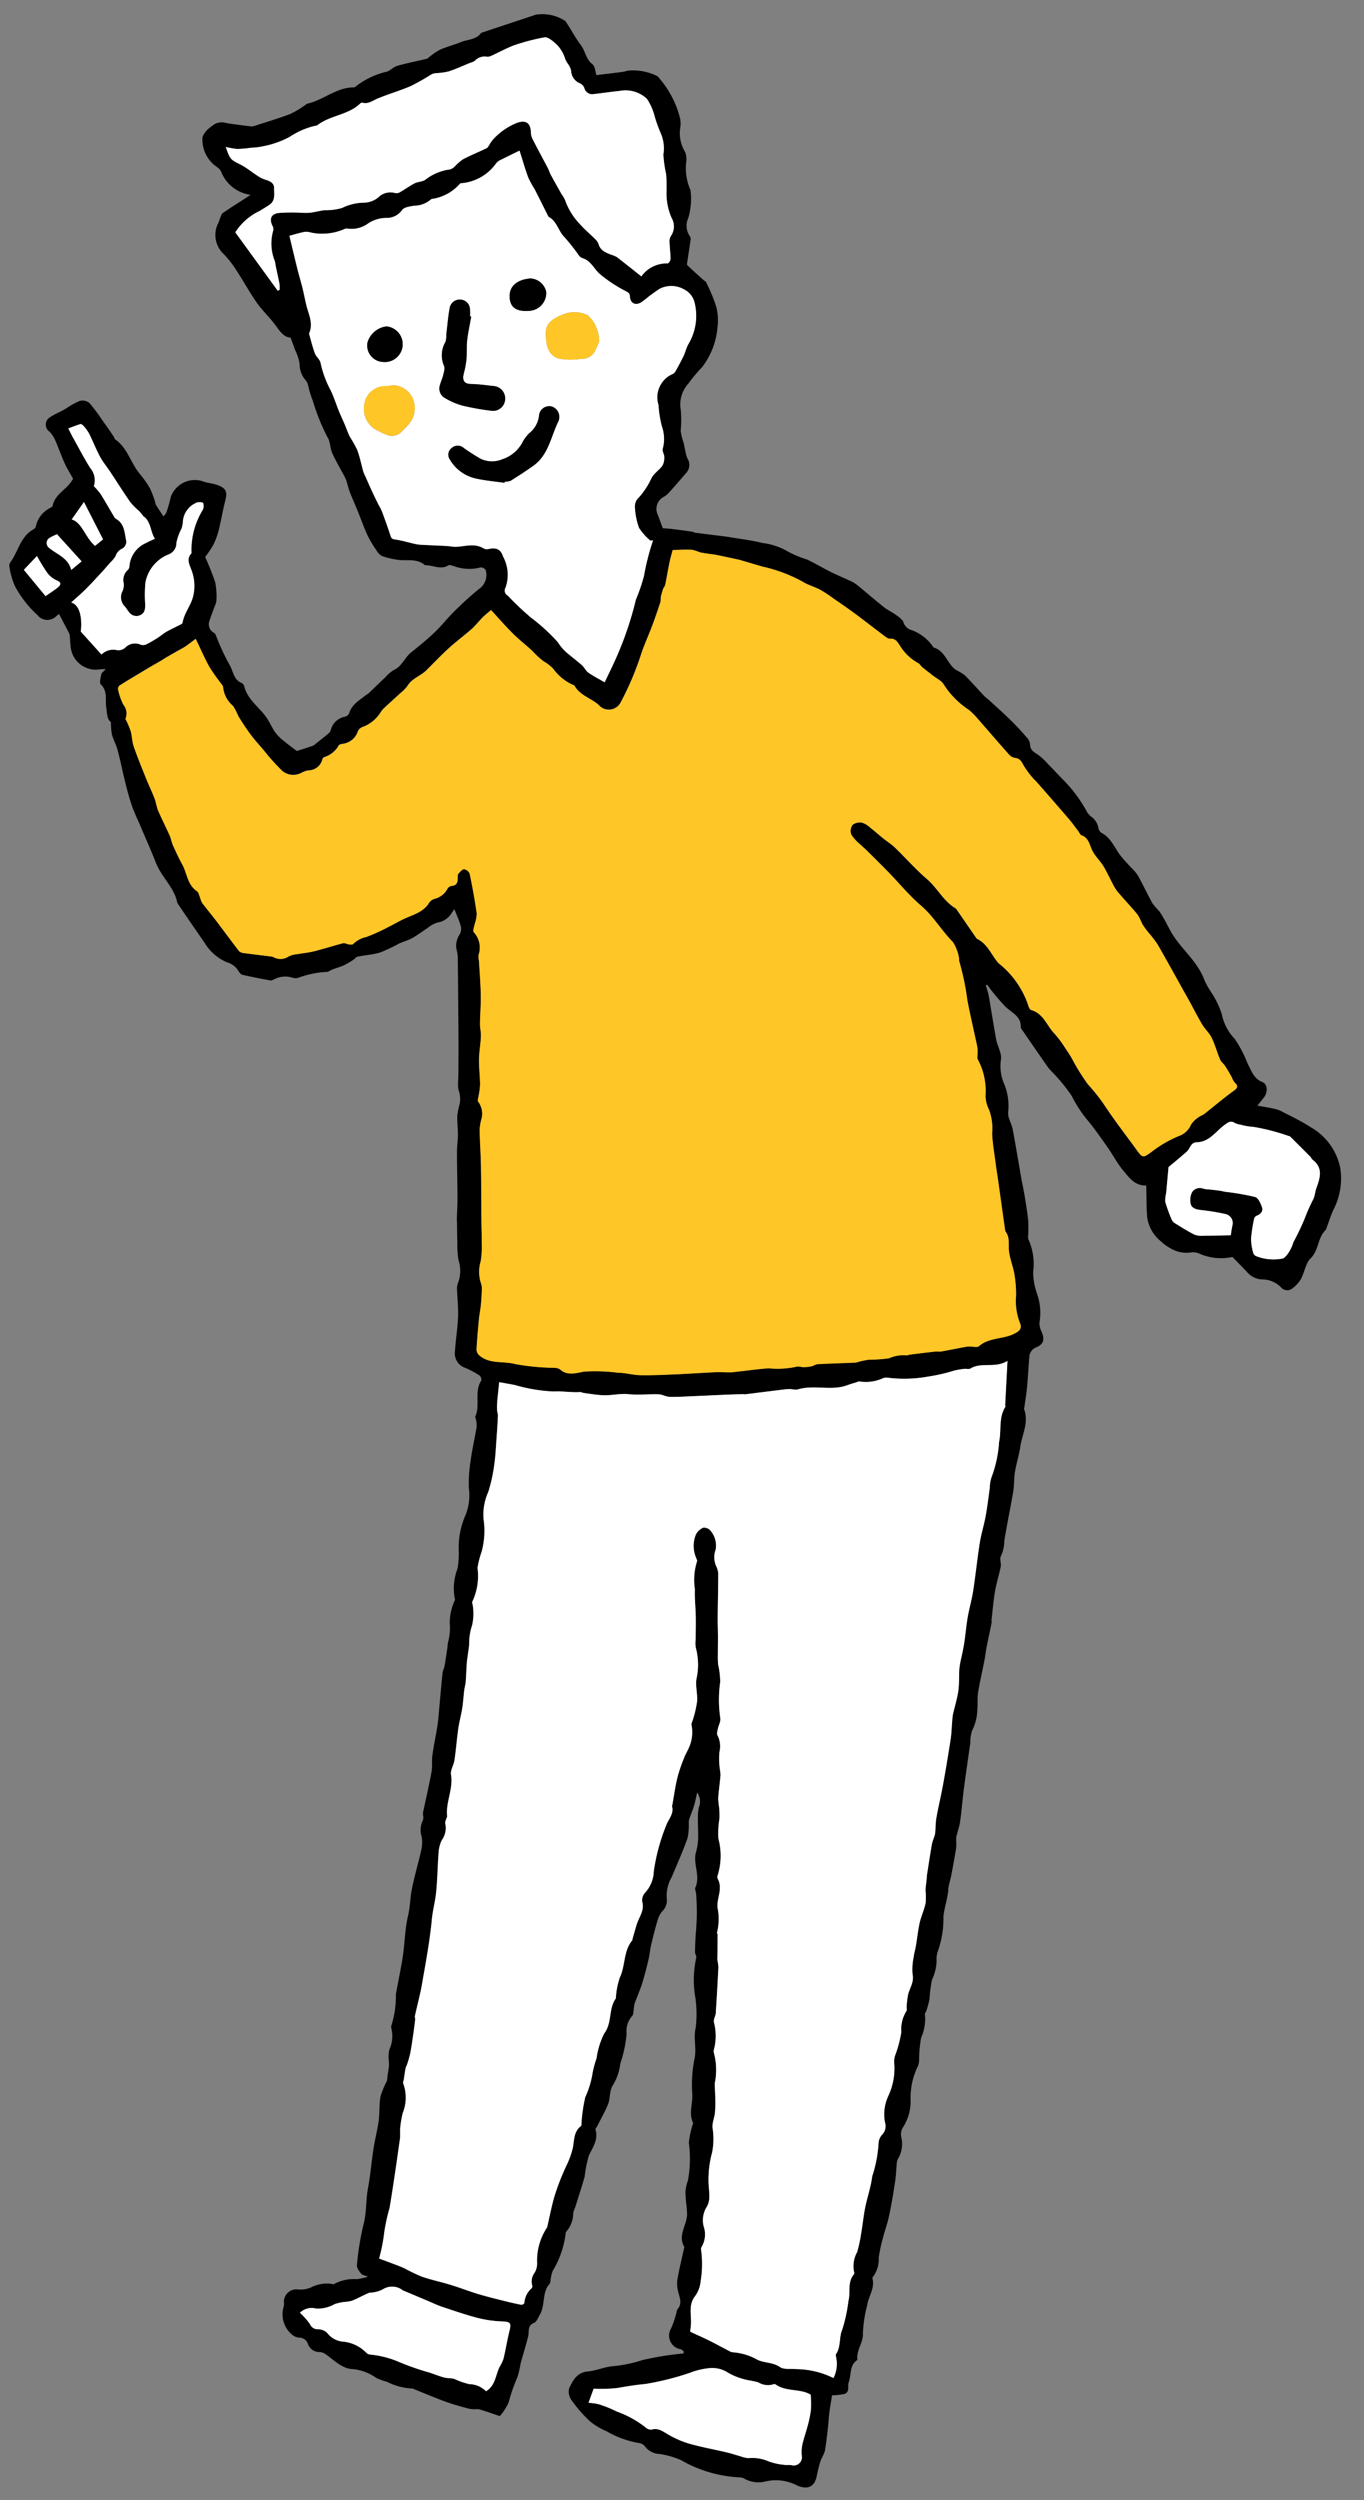 <svg xmlns="http://www.w3.org/2000/svg" width="92.193" height="168.968" viewBox="0 0 92.193 168.968">
  <rect x="0" y="0" width="92.193" height="168.968" fill="#808080" stroke="none"/>
  <g id="グループ_1063" data-name="グループ 1063" transform="matrix(1, -0.017, 0.017, 1, -24.488, -22.295)">
    <path id="パス_1994" data-name="パス 1994" d="M77.571,185.512c-.075.43-.148.8-.2,1.172-.048.336-.068.677-.113,1.013-.072.536-.137,1.074-.242,1.6a5.4,5.4,0,0,1-.273.564,9.148,9.148,0,0,0-.291,1.06c-.158.773-.646.957-1.348.638A3.1,3.1,0,0,0,73,191.248a1.948,1.948,0,0,1-1.4-.179.729.729,0,0,0-.293-.117,8.787,8.787,0,0,1-4.038-1.25,5.882,5.882,0,0,0-1.389-.423,1.307,1.307,0,0,1-1.015-.542.636.636,0,0,0-.432-.232,6.529,6.529,0,0,1-2.138-.826,4.47,4.47,0,0,1-1.125-.705,9.272,9.272,0,0,1-1.214-1.447.967.967,0,0,1-.135-.809c.26-.51.534-1.044,1.266-1.1.587-.041,1.161-.3,1.747-.33a9.057,9.057,0,0,0,1.954-.374,20.531,20.531,0,0,1,2.786-.4l.039-.131c-.073-.056-.141-.151-.22-.161a.932.932,0,0,1-.629-1.4,6.261,6.261,0,0,0,.365-.984c.04-.113.037-.258.11-.339.327-.368.151-.743.066-1.131a2.1,2.1,0,0,1-.058-.814c.138-.728.328-1.447.5-2.169.006-.026.02-.059.01-.078-.472-.836.3-1.553.223-2.351-.011-.115-.008-.232-.015-.348A9,9,0,0,1,67.9,171.6a2.872,2.872,0,0,1,.181-.771,8.108,8.108,0,0,0,.106-2.545,5.854,5.854,0,0,1,.245-1.124c.018-.077.086-.172.061-.226-.289-.629,0-1.265-.017-1.9a9.063,9.063,0,0,1,.181-2.389c.179-.716-.056-1.413.122-2.116a7.743,7.743,0,0,0,.019-2.011,6.951,6.951,0,0,1,.1-2.729c.039-.1-.078-.25-.075-.375.009-.406.04-.813.066-1.219.007-.115.032-.229.039-.344.025-.375.059-.75.064-1.125.007-.417-.009-.835-.025-1.251-.005-.145-.1-.319-.048-.429.375-.787-.149-1.6.081-2.383a3.843,3.843,0,0,0,.159-.85c.027-.468,0-.939.013-1.409a3.113,3.113,0,0,1,.078-.774,1.056,1.056,0,0,0-.1-1.007c-.083.336-.138.617-.225.888s-.212.553-.315.831a1.029,1.029,0,0,0-.061.257,4.31,4.31,0,0,1-.1,1.094c-.334.892-.738,1.758-1.123,2.63a2.505,2.505,0,0,0-.351,1.411,1.057,1.057,0,0,1-.34.9,1.631,1.631,0,0,0-.315.612c-.17.54-.319,1.088-.457,1.638-.083.33-.112.672-.2,1-.137.538-.281,1.075-.457,1.6-.15.447-.352.876-.523,1.317a1.964,1.964,0,0,0-.052.3c-.04.192-.022.448-.14.562a1.509,1.509,0,0,0-.383,1.176,8.835,8.835,0,0,1-.462,2.013,3.6,3.6,0,0,1-.483,1.383c-.318.437-.209.928-.394,1.355-.221.51-.508.992-.767,1.485-.037.07-.126.152-.111.2.205.686-.216,1.217-.477,1.761a8.563,8.563,0,0,0-.308,1.418c-.212.708-.458,1.406-.691,2.107a1.4,1.4,0,0,0-.124.331,1.874,1.874,0,0,1-.482,1.242.132.132,0,0,0-.041.067,6.378,6.378,0,0,1-.934,2.591,2.593,2.593,0,0,0-.154.648c-.015.065-.007.151-.046.192-.569.587-.316,1.453-.714,2.095-.119.191-.216.473-.389.538-.482.18-.34.574-.425.908-.157.617-.367,1.22-.543,1.833a5.832,5.832,0,0,1-.242.95,11.088,11.088,0,0,0-.61,1.664,3.874,3.874,0,0,1-.608.912c-.421-.149-.882-.317-1.347-.473a1.373,1.373,0,0,0-.315-.021,2.145,2.145,0,0,1-.433-.044c-.5-.149-1.015-.289-1.505-.478-.733-.282-1.451-.6-2.174-.905-.025-.01-.047-.041-.068-.039a4.2,4.2,0,0,1-1.742-.485,4.682,4.682,0,0,1-.707-.265,3.352,3.352,0,0,0-1.577-.635c-.7-.014-1.245-.6-1.812-1.021a.849.849,0,0,0-.418-.17.812.812,0,0,1-.792-.566.6.6,0,0,0-.562-.425.9.9,0,0,1-.554-.267,1.784,1.784,0,0,1-.474-1.856,1.186,1.186,0,0,0,.019-.356.842.842,0,0,1,.962-.783,1.723,1.723,0,0,0,.913-.135,2.363,2.363,0,0,1,1.32-.21c.066,0,.152.055.194.029a2.814,2.814,0,0,1,1.556-.311,4.46,4.46,0,0,0,.762-.154c-.211-.093-.383-.116-.457-.213-.129-.168-.3-.4-.275-.577a18.746,18.746,0,0,1,.486-2.72c.238-.817.183-1.654.351-2.471.182-.882.267-1.783.419-2.671.108-.629.286-1.245.381-1.875.082-.538.044-1.1.149-1.628a5.8,5.8,0,0,1,.445-1.036,1.444,1.444,0,0,0,.05-.328c.037-.229.08-.458.11-.688.014-.107,0-.218.005-.326a2.175,2.175,0,0,1,.048-.8,2.122,2.122,0,0,0,.183-1.281c-.019-.117-.064-.264-.015-.353a6.509,6.509,0,0,0,.331-2.087c.169-.86.373-1.714.517-2.579.151-.906.17-1.839.4-2.723.149-.579.154-1.16.273-1.728.19-.9.477-1.788.693-2.688a2.291,2.291,0,0,0,.046-.884,1.433,1.433,0,0,1,.083-1.084.558.558,0,0,0,.047-.267,1.668,1.668,0,0,1-.018-.278c.206-.913.437-1.82.622-2.736.075-.37.023-.764.081-1.139.1-.661.256-1.314.37-1.974.064-.37.1-.746.137-1.12.09-.81.172-1.62.27-2.429.02-.168.111-.328.144-.5.077-.385.14-.772.205-1.159.022-.131.028-.264.051-.395a3.771,3.771,0,0,0,.147-1.357,3.585,3.585,0,0,1,.275-1.3c.024-.1.125-.208.1-.286a3.7,3.7,0,0,1,.214-2.065,5.891,5.891,0,0,0,.1-1.279,5.44,5.44,0,0,1,.5-2.323,3.606,3.606,0,0,0,.258-1.815,9.651,9.651,0,0,1,.15-1.859c.116-.755.3-1.5.441-2.249a1.619,1.619,0,0,0-.016-.437c-.01-.106-.086-.232-.05-.311.348-.763-.064-1.661.433-2.4a.369.369,0,0,0-.1-.342,6.248,6.248,0,0,0-.932-.524,1.042,1.042,0,0,1-.708-1.173c.068-.764.2-1.524.248-2.289.035-.61-.027-1.226-.037-1.839a1,1,0,0,1,.06-.429,2.3,2.3,0,0,0,.076-1.557,6.125,6.125,0,0,1-.062-1.193c-.009-.46,0-.92,0-1.38,0-.067-.01-.134-.007-.2.022-.489.061-.977.068-1.466.014-1.032,0-2.064.019-3.1.005-.379.073-.757.081-1.136.009-.446-.042-.895-.016-1.34a8.064,8.064,0,0,1,.19-.828,1.95,1.95,0,0,0,0-.537c-.02-.181-.1-.357-.106-.537-.011-.247.024-.5.03-.745.019-.715.038-1.43.048-2.146.014-.962.019-1.924.028-2.887s.018-1.911.02-2.866a2,2,0,0,0-.051-.549,1.329,1.329,0,0,1,.2-1.1.789.789,0,0,0,.1-.538c-.1-.4-.271-.774-.421-1.184-.034.044-.1.128-.162.215a1.37,1.37,0,0,1-.99.668,1.961,1.961,0,0,0-.692.366c-.351.215-.683.466-1.045.659-.286.152-.611.23-.91.361a10.647,10.647,0,0,1-1.268.572c-.492.142-1.019.16-1.526.255-.11.021-.2.15-.3.214a5.552,5.552,0,0,1-.638.355c-.25.108-.518.176-.776.268-.137.049-.273.168-.4.16a6.4,6.4,0,0,0-1.922.364.671.671,0,0,1-.393-.015,1.6,1.6,0,0,0-1.224.085c-.088.031-.185.094-.266.078-.634-.127-1.267-.259-1.894-.417-.108-.027-.206-.17-.269-.282a1.306,1.306,0,0,0-.75-.578,3.214,3.214,0,0,1-1.465-1.3q-.525-.79-1.049-1.58-.356-.54-.708-1.083a.429.429,0,0,1-.073-.141c-.2-1.035-1.035-1.736-1.392-2.691-.3-.816-.646-1.619-.973-2.427-.2-.5-.434-.994-.6-1.507s-.294-1.05-.417-1.58c-.164-.711-.292-1.43-.467-2.137-.092-.37-.277-.716-.373-1.085a4.524,4.524,0,0,1-.048-.827c-.264-.188-.246-.566-.3-.972-.074-.523.13-1.122-.343-1.592-.108-.108,0-.458.047-.688.02-.1.145-.168.3-.332a3.027,3.027,0,0,0-.386,0,1.705,1.705,0,0,1-1.943-1.445c-.037-.282-.041-.569-.06-.853a.327.327,0,0,0-.013-.117c-.226-.455-.455-.909-.689-1.374-.046.036-.116.094-.188.149a.847.847,0,0,1-1.271-.1,7.153,7.153,0,0,1-1.5-2.009,5.164,5.164,0,0,1-.334-1.257.418.418,0,0,1,.052-.31c.561-.725.714-1.747,1.618-2.223a.345.345,0,0,0,.165-.21,1.79,1.79,0,0,1,1-1.219c.055-.034.14-.072.15-.12.172-.854,1.07-1.129,1.413-1.828-.178-.335-.39-.678-.548-1.044-.229-.529-.406-1.08-.631-1.611a1.834,1.834,0,0,0-.366-.551.578.578,0,0,1,0-.933,5.046,5.046,0,0,1,.766-.4c.14-.072.278-.15.416-.226a4.858,4.858,0,0,1,.91-.479.747.747,0,0,1,.641.149,12.386,12.386,0,0,1,.884,1.226c.136.194.272.387.4.583q.175.259.341.524c.028.044.025.118.061.144.827.586,1.032,1.6,1.621,2.351a7.223,7.223,0,0,1,.675.983,6.078,6.078,0,0,1,.335.911A1.232,1.232,0,0,0,34.06,57c.148.249.307.492.487.779a.78.78,0,0,0,.2-.242,8.61,8.61,0,0,0,.325-1.061A1.732,1.732,0,0,1,37.2,55.44c.343.149.743.164,1.089.307.557.23.62.486.452,1.079-.175.618-.282,1.255-.449,1.875a5.062,5.062,0,0,1-.391,1.042,7.245,7.245,0,0,1-.577.835,17.169,17.169,0,0,1,.649,1.714,4.861,4.861,0,0,1,.064,1.223,1.147,1.147,0,0,1-.113.378c-.118.317-.262.626-.359.95a.657.657,0,0,0,.264.867.331.331,0,0,1,.124.154,15.294,15.294,0,0,0,.878,1.993c.259.421.25,1.025.8,1.269a.349.349,0,0,1,.181.207c.192.9.946,1.411,1.434,2.106.24.341.391.744.626,1.09a3.205,3.205,0,0,0,.582.588c.3.26.623.5.841.673.418-.127.757-.226,1.093-.336a.721.721,0,0,0,.191-.132c.279-.214.56-.426.835-.647a.541.541,0,0,0,.193-.233,1.215,1.215,0,0,1,1-.917.428.428,0,0,0,.273-.236c.186-.565.67-.833,1.1-1.158.091-.069.2-.12.281-.2.367-.335.724-.679,1.091-1.013a2.471,2.471,0,0,1,.6-.494c.553-.237.735-.821,1.175-1.16.557-.429,1.111-.866,1.627-1.342.474-.437.879-.948,1.347-1.392.538-.511,1.09-1.011,1.676-1.466a1.154,1.154,0,0,0,.486-1.288.393.393,0,0,0-.339-.179,3.007,3.007,0,0,1-1.827-.128c-.113-.027-.264-.1-.34-.053-.532.319-1.04-.028-1.558-.028a.061.061,0,0,1-.038-.011c-.554-.5-1.255-.277-1.887-.4a5.321,5.321,0,0,1-.99-.261.959.959,0,0,1-.374-.389,7.773,7.773,0,0,1-.59-1.029c-.234-.531-.415-1.085-.624-1.627-.168-.432-.351-.859-.514-1.293-.074-.2-.117-.4-.177-.606a2.286,2.286,0,0,0-.122-.376c-.281-.563-.6-1.109-.847-1.685-.154-.357-.117-.82-.328-1.124a14.633,14.633,0,0,1-.929-2.433,7.765,7.765,0,0,1-.317-1.135.821.821,0,0,0-.146-.273,1.625,1.625,0,0,1-.387-1.1,3.167,3.167,0,0,0-.294-.963c-.085-.257-.174-.512-.283-.831-.493-.034-.738-.482-1.038-.895-.38-.523-.854-.978-1.213-1.513-.506-.755-.928-1.566-1.417-2.334a6.725,6.725,0,0,0-.843-1.069,1.759,1.759,0,0,1-.243-2.021,2.134,2.134,0,0,0,.113-.294c.062-.131.1-.3.21-.375.5-.336,1.017-.644,1.529-.962.094-.058.186-.12.358-.232a2.506,2.506,0,0,1-1.958-1.587.77.77,0,0,0-.27-.324,2.229,2.229,0,0,1-.961-1.914c-.022-.161.126-.368.242-.518a2.624,2.624,0,0,1,.423-.354.98.98,0,0,1,.895-.2c.572.119,1.154.191,1.733.273a.666.666,0,0,0,.274-.039c.8-.244,1.6-.468,2.385-.749a6.348,6.348,0,0,0,.989-.558c.069-.04.13-.112.2-.127,1.077-.221,1.951-1.047,3.1-1.043A.174.174,0,0,0,47.98,29a5.413,5.413,0,0,1,2.2-1.013c.246-.092.45-.314.7-.38.657-.174,1.33-.292,1.994-.441.076-.017.137-.1.207-.145a4.408,4.408,0,0,1,.715-.462c.455-.188.938-.3,1.4-.48s1.03-.133,1.375-.593c.014-.018.048-.023.073-.031l2.876-.9c.252-.079.5-.155.754-.241a2.837,2.837,0,0,1,2.01.465c.352.537.633,1.124,1.014,1.637.3.41.322.962.762,1.312.177.141.181.5.256.737.565-.059,1.166-.119,1.766-.186.144-.016.284-.069.427-.084a3.657,3.657,0,0,1,1.891.394c.079.035.135.128.194.2a6.615,6.615,0,0,1,1.324,2.687,1.8,1.8,0,0,1-.01.716,2.43,2.43,0,0,0,.311,1.567,1.275,1.275,0,0,1,.078.583,3.688,3.688,0,0,0,.22,1.949.151.151,0,0,1,.026.075,4.635,4.635,0,0,1-.185,1.866,1.223,1.223,0,0,0,.04,1.149c.044.081.112.177.1.255-.072.5-.165,1-.247,1.5-.015.092-.055.231-.01.276.354.356.725.7,1.092,1.038.049.045.13.072.152.126a11.788,11.788,0,0,1,.66,1.668A3.741,3.741,0,0,1,72.2,45.7a5.067,5.067,0,0,1-1.084,2.625,11.108,11.108,0,0,0-.946,1.093,2.088,2.088,0,0,0-.542,1.733A7.674,7.674,0,0,1,69.6,52.6a4.723,4.723,0,0,0,.188.825c.048.216.079.436.126.652a1.814,1.814,0,0,0,.115.4.806.806,0,0,1-.1.967c-.385.431-.768.864-1.162,1.286a1.426,1.426,0,0,1-.4.317.92.92,0,0,0-.441,1.119c.119.307.223.62.356.994.139.012.349.023.555.051.478.066.956.14,1.433.215.064.01.122.062.186.071.629.093,1.258.18,1.887.27.171.025.342.05.512.082.712.134,1.436.227,2.132.42a4.425,4.425,0,0,1,1.742.62,7.037,7.037,0,0,0,1.266.549c.543.27,1.06.593,1.6.875.4.208.808.384,1.21.581a2.324,2.324,0,0,1,.482.274c.622.521,1.224,1.066,1.851,1.582.254.209.562.351.824.552.184.141.416.3.476.5a.783.783,0,0,0,.522.52,3,3,0,0,1,1.441,1.146c.014.023.025.058.045.064.774.232.889,1.094,1.457,1.52a4.874,4.874,0,0,1,.6.374c.443.453.851.941,1.279,1.41.106.117.239.209.354.318.488.465.984.922,1.456,1.4.371.377.722.776,1.061,1.184a.81.81,0,0,1,.2.469c0,.378.246.5.512.679a4.216,4.216,0,0,1,.672.648q.439.459.862.931a9.466,9.466,0,0,1,1.68,2.273,1.233,1.233,0,0,0,.286.375,1.213,1.213,0,0,1,.512.824.474.474,0,0,0,.219.32c.6.339.829.969,1.195,1.494a12.532,12.532,0,0,0,.82.948,2.84,2.84,0,0,1,.391.5c.324.62.611,1.259.94,1.876a6.95,6.95,0,0,0,.459.548,7.963,7.963,0,0,1,.42.737c.136.253.251.518.4.766.645,1.106,1.71,1.929,2.136,3.186a6.154,6.154,0,0,0,.39.741,6.12,6.12,0,0,1,.75,1.593,3.378,3.378,0,0,0,.84,1.673,8.075,8.075,0,0,1,.851,1.7c.232.431.371,1,.966,1.248.385.157.364.734.061,1.084-.11.127-.214.258-.42.505.424.084.736.138,1.044.21a2.076,2.076,0,0,1,.522.171c.672.365,1.365.7,2,1.132a4.091,4.091,0,0,1,1.96,2.794,4.6,4.6,0,0,1-.5,2.8c-.195.4-.335.832-.5,1.25-.015.037-.016.088-.042.112-.573.508-.487,1.364-1.064,1.912-.347.329-.423.929-.672,1.379a2.072,2.072,0,0,1-.566.606.549.549,0,0,1-.8-.067,1.775,1.775,0,0,0-1.257-.55,1.4,1.4,0,0,1-.946-.438c-.338-.381-.693-.745-1.039-1.115a3.615,3.615,0,0,1-2.28-.287,1.06,1.06,0,0,0-.509-.069,2.062,2.062,0,0,1-1.308-.253,3.424,3.424,0,0,1-.75-.558,2.524,2.524,0,0,1-.868-1.615c-.005-.208-.025-.417-.026-.625,0-.506,0-1.012,0-1.518-.792,0-1.139-.555-1.508-1-.418-.508-.712-1.115-1.085-1.662-.464-.68-.922-1.369-1.443-2a9.031,9.031,0,0,1-.9-1.481,11.464,11.464,0,0,0-1.3-1.646c-.084-.1-.188-.192-.261-.3q-.853-1.273-1.7-2.552a.432.432,0,0,1-.1-.216c.034-.72-.569-.957-.98-1.358a13.726,13.726,0,0,1-1.021-1.228c-.08-.1-.149-.206-.224-.31l-.094.043a5.8,5.8,0,0,1,.179.646c.161,1.016.3,2.034.468,3.049.04.244.152.477.215.719a1.429,1.429,0,0,1,.091.54,3.065,3.065,0,0,0,.168,1.708,3.86,3.86,0,0,1,.246,1.952c-.036.355.21.73.279,1.106.143.778.253,1.562.377,2.344.051.325.1.651.151.976.074.443.163.884.227,1.328.078.539.157,1.078.2,1.62a10.231,10.231,0,0,1-.028,1.024.489.489,0,0,0,.028.226,4.007,4.007,0,0,1,.273,2.174,4.655,4.655,0,0,0,.221,1.441,3.829,3.829,0,0,1,.152,1.962,1.2,1.2,0,0,0,.131.652c.2.521.134.835-.366,1.045a.736.736,0,0,0-.5.679c-.064.682-.113,1.366-.188,2.048-.049.441-.134.878-.2,1.317-.006.039-.035.083-.024.114.328.905-.164,1.716-.3,2.564-.094.564-.283,1.112-.386,1.675-.078.426-.056.871-.135,1.3-.208,1.12-.465,2.23-.663,3.351a2.5,2.5,0,0,1-.248,1.027c-.108.169.024.473-.024.7-.119.561-.308,1.107-.414,1.669-.12.634-.181,1.278-.266,1.918-.009.066.014.136,0,.2-.12.549-.25,1.1-.367,1.645-.061.284-.095.574-.155.859-.156.734-.34,1.462-.473,2.2-.067.372-.024.763-.071,1.141a3.277,3.277,0,0,1-.374,1.416,2.279,2.279,0,0,0-.135.815c-.161,1.022-.332,2.043-.483,3.067-.111.753-.181,1.513-.3,2.264-.053.338-.185.664-.268,1a1.73,1.73,0,0,0-.015.344,3.252,3.252,0,0,1-.022.475q-.164.9-.352,1.787c-.057.268-.143.529-.2.8-.026.113-.018.233-.037.347-.033.193-.073.385-.115.576a9.832,9.832,0,0,0-.225,1.013,6.687,6.687,0,0,1-.39,2.31,1.58,1.58,0,0,0-.122.739,3.316,3.316,0,0,1-.333,1.255,8.991,8.991,0,0,0-.193,1.317,6.377,6.377,0,0,1-.233.79c-.024.075-.108.154-.095.214a3.065,3.065,0,0,1-.279,1.576,8.626,8.626,0,0,0-.164,1.486,1.1,1.1,0,0,1-.1.462,4.868,4.868,0,0,0-.521,2.349,3.278,3.278,0,0,1-.54,1.737.878.878,0,0,0-.138.647,1.96,1.96,0,0,1-.23,1.463.714.714,0,0,0-.092.252c-.05.428-.066.861-.138,1.286-.13.772-.27,1.543-.445,2.306-.118.518-.312,1.018-.452,1.532a9.645,9.645,0,0,0-.3,1.3,1.948,1.948,0,0,1-.395,1.268.187.187,0,0,0-.051.146c.158.668-.3,1.2-.391,1.8a8.834,8.834,0,0,0-.321,1.9c.034.588-.484,1.124-.4,1.77-.564.357-.415,1-.615,1.508-.1.264.091.671-.319.782A4.981,4.981,0,0,1,77.571,185.512ZM31.751,71.42a6.1,6.1,0,0,1,.345.812c.09.343.081.716.19,1.051.239.731.519,1.448.794,2.167.175.459.383.907.553,1.369.1.269.122.567.231.832.236.578.512,1.139.757,1.713.088.206.113.438.2.643.189.438.382.876.606,1.3.322.606.319,1.376.959,1.827.129.092.158.328.229.5a1.375,1.375,0,0,0,.111.3c.319.432.657.852.975,1.285.494.673.973,1.359,1.474,2.026a.569.569,0,0,0,.345.133c.624.1,1.251.177,1.876.27.076.011.143.075.219.095a.952.952,0,0,0,.867-.071,1.509,1.509,0,0,1,.6-.16c.386-.066.781-.09,1.161-.179.659-.154,1.307-.353,1.965-.51.114-.027.253.067.383.085.1.014.247.037.292-.015a1.748,1.748,0,0,1,.9-.464,12.856,12.856,0,0,0,1.551-.675c.32-.148.626-.326.946-.473.641-.294,1.373-.431,1.791-1.1a.7.7,0,0,1,.353-.25,1.333,1.333,0,0,0,.891-.657.4.4,0,0,1,.286-.2c.392-.018.42-.279.432-.569,0-.08-.009-.186.035-.233.117-.126.263-.313.4-.312a.51.51,0,0,1,.375.32c.171.9.317,1.8.431,2.7a2.344,2.344,0,0,1-.149.686c-.039.19-.157.47-.075.562a1.528,1.528,0,0,1,.3,1.532,1.6,1.6,0,0,0,.021.438c.03.772.08,1.544.081,2.316,0,.634-.069,1.267-.087,1.9-.008.289.066.581.048.868-.032.516-.137,1.028-.154,1.543-.018.567.044,1.136.043,1.7a5.53,5.53,0,0,1-.111.759c-.02.136-.1.324-.039.4a1.341,1.341,0,0,1,.2,1.18,3.6,3.6,0,0,0-.132.7c0,.723.037,1.446.045,2.169.007.676,0,1.352-.008,2.027-.005.608-.013,1.215-.02,1.822,0,.08,0,.159,0,.239,0,.47.006.941-.007,1.411a6.014,6.014,0,0,1-.087,1.23,2.48,2.48,0,0,0,0,1.526,1.094,1.094,0,0,1,.039.432c-.017.336-.041.672-.08,1.006s-.113.652-.15.98c-.075.668-.146,1.337-.194,2.007a.548.548,0,0,0,.151.386c.686.656,1.632.421,2.444.656a15.611,15.611,0,0,0,2.658.3.683.683,0,0,1,.376.121c.493.461,1.133.242,1.609.169a12,12,0,0,1,2.3.115c.5.015,1,.175,1.508.192.817.028,1.635,0,2.453-.019.9-.023,1.793-.071,2.69-.1.306-.008.612.029.918.03.192,0,.384-.03.575-.047.679-.062,1.356-.147,2.036-.182a5.93,5.93,0,0,0,1.86-.071c.146-.054.34.034.512.034a2.768,2.768,0,0,0,.529-.05c.142-.028.275-.132.415-.137.845-.029,1.691-.039,2.536-.059a1.351,1.351,0,0,0,.227-.049,5.55,5.55,0,0,1,.693-.134,10.532,10.532,0,0,0,1.374-.073,2.358,2.358,0,0,1,1.194-.177c.055.016.127-.037.192-.044.565-.061,1.13-.122,1.7-.175.154-.014.314.018.466-.006.588-.094,1.173-.208,1.761-.3a2.744,2.744,0,0,1,.434.027c.114,0,.266.026.336-.034.688-.588,1.62-.432,2.388-.8.351-.166.577-.344.41-.725a4.087,4.087,0,0,1-.229-1.843,8.025,8.025,0,0,0-.087-1.454c-.077-.506-.267-1-.333-1.5-.061-.468.1-.967-.22-1.4A.168.168,0,0,1,90.6,107q-.133-1.069-.265-2.138c-.045-.368-.088-.736-.134-1.1-.054-.428-.117-.856-.165-1.285-.077-.683-.186-1.365-.206-2.05a3.6,3.6,0,0,0-.177-1.59,2.246,2.246,0,0,1-.226-.961,4.487,4.487,0,0,0-.476-2.453c-.059-.1-.014-.26-.016-.392a2.417,2.417,0,0,0,0-.429c-.2-1.063-.438-2.12-.622-3.187a18.027,18.027,0,0,0-.508-2.667c-.02-.06.011-.138-.009-.2a2.875,2.875,0,0,0-.386-1.081c-.765-.8-1.3-1.788-2.147-2.535-.762-.674-1.4-1.489-2.1-2.234-.491-.523-.993-1.034-1.494-1.547-.136-.14-.29-.264-.426-.406a2.861,2.861,0,0,1-.586-.672.712.712,0,0,1,.092-.643.8.8,0,0,1,.638-.151,1.453,1.453,0,0,1,.566.354c.3.237.574.5.866.742.255.214.541.395.775.629.712.712,1.366,1.488,2.117,2.155.7.618,1.09,1.508,1.9,2.014a.5.5,0,0,1,.126.154q.607.911,1.212,1.824c.029.044.057.1.1.121.627.312.878.945,1.26,1.467a1.3,1.3,0,0,0,.207.242,6.1,6.1,0,0,1,1.928,2.913c.03.092.094.221.169.244.837.25,1.045,1.1,1.568,1.644a7.385,7.385,0,0,1,.711,1c.141.209.274.424.4.641a13.749,13.749,0,0,0,1.071,1.8,13.2,13.2,0,0,1,1.015,1.308c.691,1.1,1.478,2.143,2.223,3.211.376.539.423.508.965.131a8.06,8.06,0,0,1,1.854-1.043,1.4,1.4,0,0,0,.86-.765,1.735,1.735,0,0,1,.5-.481c.123-.1.289-.138.415-.232.657-.5,1.292-1.023,1.966-1.494.283-.2.4-.319.112-.594a1.407,1.407,0,0,1-.181-.351c-.144-.26-.284-.522-.441-.773-.1-.156-.266-.277-.333-.441-.2-.488-.323-1.006-.544-1.481-.151-.326-.438-.587-.62-.9-.282-.488-.527-1-.79-1.5-.136-.259-.277-.516-.415-.774-.575-1.071-1.14-2.147-1.73-3.209a8.053,8.053,0,0,0-.606-.814,5.972,5.972,0,0,1-.4-.575,4.869,4.869,0,0,0-.31-.645c-.427-.536-.894-1.04-1.328-1.57a3.292,3.292,0,0,1-.338-.586c-.2-.384-.365-.786-.587-1.155s-.528-.657-.711-1.025c-.2-.4-.221-.886-.729-1.079-.093-.035-.141-.186-.212-.282-.21-.284-.41-.576-.635-.848-.705-.851-1.42-1.694-2.133-2.539-.068-.081-.155-.146-.219-.23a6.453,6.453,0,0,1-.61-.848c-.141-.268-.236-.517-.6-.555a.7.7,0,0,1-.4-.242c-.716-.833-1.415-1.678-2.126-2.515a5.089,5.089,0,0,0-.524-.538,5.75,5.75,0,0,1-1.644-1.7c-.142-.291-.519-.467-.791-.693-.229-.19-.465-.372-.691-.565-.088-.075-.14-.206-.237-.255a3.34,3.34,0,0,1-1.231-1.216c-.161-.239-.273-.495-.651-.472-.153.009-.329-.153-.473-.265-.606-.469-1.2-.955-1.806-1.421-.484-.371-.982-.725-1.477-1.081a9.52,9.52,0,0,0-.914-.624c-.381-.212-.82-.33-1.181-.567a10.175,10.175,0,0,0-2.706-1.066c-.481-.149-.96-.3-1.441-.452-.138-.043-.281-.074-.422-.107-.412-.1-.824-.192-1.238-.283-.15-.033-.3-.049-.456-.075-.216-.037-.434-.064-.646-.119a3.155,3.155,0,0,0-.52-.178c-.436-.027-.875-.009-1.308-.009-.086.308-.168.56-.225.817-.113.512-.209,1.029-.323,1.541-.019.086-.1.156-.135.243a4.627,4.627,0,0,0-.165.532c-.03.128,0,.272-.047.393-.187.536-.38,1.071-.589,1.6-.24.606-.525,1.195-.744,1.808a19.925,19.925,0,0,1-1.445,3.266.9.9,0,0,1-1.5.181c-.512-.482-1.273-.665-1.623-1.346-.005-.01-.023-.013-.035-.019a3.244,3.244,0,0,1-1.366-1.125,3.019,3.019,0,0,0-.667-.537c-.144-.116-.282-.239-.415-.367-.15-.145-.284-.305-.436-.447-.4-.372-.823-.718-1.2-1.109-.485-.5-.934-1.038-1.427-1.591-.23.195-.421.337-.59.5-.257.25-.481.538-.753.77-.5.428-1.042.808-1.536,1.244-.537.474-1.04.987-1.557,1.483-.4.382-.978.526-1.292,1.026a2.6,2.6,0,0,1-.5.494c-.379.34-.765.673-1.144,1.014a1.993,1.993,0,0,0-.195.237,2.418,2.418,0,0,1-1.285,1,.564.564,0,0,0-.3.31,1.216,1.216,0,0,1-1.022.789c-.1.012-.24.046-.278.115a1.683,1.683,0,0,1-.988.765.235.235,0,0,0-.126.141.982.982,0,0,1-.98.737,1.717,1.717,0,0,0-.451.154,1.168,1.168,0,0,1-1.281-.136,14.85,14.85,0,0,1-1.278-1.475c-.284-.339-.577-.673-.834-1.032-.289-.4-.552-.827-.808-1.254a4.145,4.145,0,0,0-.346-.7,1.884,1.884,0,0,1-.65-1.282.366.366,0,0,0-.082-.178,13.348,13.348,0,0,1-.813-1.189c-.319-.593-.574-1.221-.9-1.926-.236.17-.462.341-.7.5-.142.094-.3.166-.448.248-.273.149-.548.3-.819.449-.16.09-.314.191-.473.282s-.345.187-.516.283q-.4.223-.788.451c-.493.285-.988.565-1.471.865a.316.316,0,0,0-.084.28,4.167,4.167,0,0,0,.33,1A.939.939,0,0,1,31.751,71.42ZM68.06,181.047c.464.227.853.406,1.231.6.477.25.946.515,1.419.771a.416.416,0,0,0,.182.066,4.029,4.029,0,0,1,1.708.554c.465.215,1.012.168,1.48.5.269.191.73.115,1.1.159a5.835,5.835,0,0,1,2.507.647,2.154,2.154,0,0,0,.193-1.447c-.006-.053-.026-.122,0-.157.361-.509.218-1.172.459-1.672a10.684,10.684,0,0,0,.445-1.916c.166-.584-.067-1.262.4-1.791a.184.184,0,0,0,.016-.154,1.949,1.949,0,0,1,.228-1.345,9.248,9.248,0,0,0,.293-1.257c.108-.575.172-1.16.3-1.732.155-.712.411-1.406.516-2.124A8.822,8.822,0,0,0,81,168.5a.932.932,0,0,1,.272-.563.821.821,0,0,0,.181-.81,2.942,2.942,0,0,1,.248-1.757,4.382,4.382,0,0,0,.442-2.286,1.291,1.291,0,0,1,.106-.538,8.048,8.048,0,0,0,.411-1.48,2.381,2.381,0,0,1,.371-1.432c.053-.066.008-.206.02-.311a6.815,6.815,0,0,1,.109-.779c.109-.454.427-.835.331-1.367a3.905,3.905,0,0,1,.09-1.166c.035-.261.119-.516.167-.776.1-.519.158-1.045.283-1.557.11-.448.32-.872.423-1.321a4.882,4.882,0,0,0,.007-.859c.01-.23.055-.457.082-.686.016-.132.02-.265.042-.4.117-.676.233-1.353.36-2.027a3.633,3.633,0,0,1,.152-.45,1.51,1.51,0,0,0,.083-.3c.038-.342.036-.691.1-1.027.147-.749.339-1.488.488-2.236q.3-1.521.563-3.05c.07-.412.086-.833.129-1.25a3.288,3.288,0,0,1,.058-.434c.128-.525.3-1.042.388-1.575.08-.506.053-1.029.1-1.542a6.717,6.717,0,0,1,.163-.774c.069-.322.146-.643.2-.968.093-.568.152-1.142.26-1.707.113-.6.294-1.181.4-1.78.181-1.061.307-2.132.494-3.193.108-.612.308-1.207.431-1.817.127-.633.209-1.275.313-1.913a2.265,2.265,0,0,1,.143-.741,8.1,8.1,0,0,0,.534-2.326c.186-.78-.013-1.635.457-2.362.023-.036,0-.1,0-.154q.052-.764.106-1.528c.031-.439.061-.878.1-1.435-.853.508-1.742.028-2.5.469-.112.065-.29.005-.436.021a6.31,6.31,0,0,0-.663.1,11.53,11.53,0,0,1-1.782.378,9.013,9.013,0,0,1-2.764.025.6.6,0,0,0-.27.029,2.789,2.789,0,0,1-1.6.2c-.062-.021-.149.032-.224.053-.2.059-.407.111-.606.182-1.1.392-2.262-.092-3.37.235a1.688,1.688,0,0,1-.476-.039,3.15,3.15,0,0,0-.433.02c-.876.093-1.752.19-2.629.283-.052.005-.106-.011-.159-.011-.337,0-.675,0-1.012.012-.859.023-1.718.051-2.577.073-.461.012-.923.037-1.382.011-.245-.014-.482-.172-.726-.184-.679-.032-1.366.034-2.038-.044-.6-.071-1.173.084-1.758.041-.419-.03-.835-.108-1.252-.17-.089-.013-.176-.073-.262-.069-.6.027-1.18-.095-1.79-.068a11.2,11.2,0,0,1-2.614-.485c-.365-.075-.73-.146-1.045-.209-.059.489-.113.893-.154,1.3a4.917,4.917,0,0,0-.02.6c0,.118.057.237.05.353-.029.484-.068.967-.112,1.45-.056.62-.088,1.245-.19,1.857a10.723,10.723,0,0,1-.438,1.848,3.684,3.684,0,0,0-.346,1.841,5.4,5.4,0,0,1-.167,2.176,6.1,6.1,0,0,0-.3,1.1,4.072,4.072,0,0,1-.392,2.277c-.037.055.032.175.031.264a3.623,3.623,0,0,1-.071,1.331,3.866,3.866,0,0,0-.22,1.3c-.018.183-.053.365-.081.547-.035.233-.083.465-.1.7-.039.419-.054.84-.095,1.259-.019.195-.083.385-.11.579-.057.406-.087.816-.158,1.219-.081.46-.216.91-.289,1.371-.112.7-.177,1.41-.292,2.11-.055.335-.3.677-.251.986.145.97-.4,1.846-.309,2.8,0,.048-.038.1-.053.149-.033.113-.113.243-.084.337a1.4,1.4,0,0,1-.256,1.13,2.249,2.249,0,0,0-.226.821c-.086.909-.107,1.824-.218,2.729-.074.6-.248,1.182-.317,1.8-.161,1.45-.459,2.886-.733,4.322-.139.728-.348,1.442-.518,2.163-.02.085.019.183.008.272-.044.333-.094.666-.148,1-.067.411-.13.822-.216,1.229a7.533,7.533,0,0,1-.22.739c-.034.1-.1.2-.122.307-.051.238-.084.48-.125.721-.017.1-.08.221-.044.295a2.754,2.754,0,0,1-.071,1.988,7.821,7.821,0,0,0-.181.937c-.034.276,0,.562-.041.835-.248,1.548-.492,3.1-.778,4.637a12.867,12.867,0,0,0-.384,1.618,11.8,11.8,0,0,1-.378,1.78c.34.133.645.25.947.372.253.1.509.2.755.318a12.443,12.443,0,0,0,1.155.58c.638.23,1.3.383,1.951.593.619.2,1.224.449,1.843.649.551.178,1.113.323,1.671.475.406.11.815.214,1.226.3.063.013.209-.068.211-.113a1.471,1.471,0,0,1,.518-1,.224.224,0,0,0,.032-.189.977.977,0,0,1,.188-.861,1.225,1.225,0,0,0,.17-.65,4.027,4.027,0,0,1,.7-2.361.464.464,0,0,0,.048-.149c.174-.686.31-1.384.531-2.054a16.171,16.171,0,0,1,.8-1.945,5.943,5.943,0,0,0,.453-1.162c.13-.524.064-1.142.59-1.523.044-.032.027-.149.039-.227a10.81,10.81,0,0,1,.285-1.722,6.316,6.316,0,0,0,.486-1.409,6.27,6.27,0,0,1,.323-1.189,5.229,5.229,0,0,1,.558-1.691c.556-.718.291-1.656.817-2.338.006-.008,0-.027,0-.039a5.192,5.192,0,0,1,.282-1.348c.409-.81.266-1.806.9-2.526.014-.016,0-.053.009-.078.1-.34.2-.683.315-1.02.167-.49.547-.91.381-1.506a.774.774,0,0,1,.225-.611,2.22,2.22,0,0,0,.594-1.408,13.227,13.227,0,0,1,.888-3.087c.158-.428.558-.772.418-1.3-.009-.033.023-.076.031-.115.118-.6.21-1.2.361-1.791a10.387,10.387,0,0,1,.462-1.3c.12-.3.3-.572.418-.871a2.5,2.5,0,0,0,.14-1.386c-.021-.116.072-.25.106-.378a7.367,7.367,0,0,0,.3-1.223c.043-.5-.1-1.018-.02-1.5a4.384,4.384,0,0,0-.007-2.114,1.813,1.813,0,0,1,0-.555c.011-.525.035-1.05.033-1.575,0-.608-.065-1.219-.028-1.825a4.132,4.132,0,0,1,.178-1.885c.028-.05-.037-.15-.056-.227a2.046,2.046,0,0,1,.011-1.591,1.026,1.026,0,0,1,.5-.448.569.569,0,0,1,.5.219,1.559,1.559,0,0,1,.319,1.275,1.475,1.475,0,0,0,.035,1.164,1.22,1.22,0,0,1,.108.585c-.019.955-.06,1.91-.086,2.865-.011.395,0,.79,0,1.185-.006.446-.022.891-.03,1.337a5.787,5.787,0,0,0,.007.627,5.761,5.761,0,0,1,.121,1.178,8.565,8.565,0,0,0-.037,2.454c.036.223-.124.474-.176.716-.032.146-.094.334-.033.443a1.608,1.608,0,0,1,.113,1.123A5.726,5.726,0,0,0,70.7,143a4.029,4.029,0,0,1,.051.471c-.051.523-.14,1.043-.184,1.566a5.132,5.132,0,0,0,.057.668,6.788,6.788,0,0,1,0,.745,5.812,5.812,0,0,0-.091,1.324,4.471,4.471,0,0,1-.087,2.47.31.31,0,0,0-.012.229c.363.658-.077,1.3-.043,1.947a3.761,3.761,0,0,1-.061,1.706c-.011.027.04.073.039.11-.008.431-.02.862-.032,1.293,0,.15-.019.3-.01.448a3.9,3.9,0,0,1,.06.473c-.07,1.051-.15,2.1-.234,3.15a1.983,1.983,0,0,1-.1.3.7.7,0,0,0-.034.269,3.6,3.6,0,0,1-.043,1.894.252.252,0,0,0,0,.152,4.408,4.408,0,0,1,.032,2.075,1.423,1.423,0,0,0,0,.276c.007.3.021.607.019.91a7.918,7.918,0,0,1-.039.794c-.019.182-.08.36-.117.54a1.707,1.707,0,0,0-.073.449A4.722,4.722,0,0,1,69.745,169a6.916,6.916,0,0,0-.26,2.3,5.225,5.225,0,0,1,.019.8,1.274,1.274,0,0,1-.188.56,1.7,1.7,0,0,0-.221,1.3,1.656,1.656,0,0,1-.175,1.407.283.283,0,0,0-.025.191,7.029,7.029,0,0,1-.067,2.1,2.008,2.008,0,0,1-.45,1.079,1.434,1.434,0,0,0-.248.715c-.039.32.008.649,0,.974C68.118,180.657,68.076,180.9,68.06,181.047ZM67.608,59.968l-.194.009a3.825,3.825,0,0,1-.744-.865,4.45,4.45,0,0,1-.255-1.321.869.869,0,0,1,.139-.6,5.339,5.339,0,0,0,.986-1.385c.15-.344.551-.572.784-.891a1.117,1.117,0,0,0,.126-.6c0-.166-.128-.346-.1-.5a2.532,2.532,0,0,0-.011-1.5,7.018,7.018,0,0,1-.216-1.487,1.714,1.714,0,0,1,1.02-2.093.567.567,0,0,0,.185-.2c.187-.326.376-.653.542-.99.13-.262.2-.559.346-.807a3.727,3.727,0,0,0,.45-2.837,1.328,1.328,0,0,0-.655-.842,1.741,1.741,0,0,0-1.687-.08c-.248.159-.491.326-.73.5a5.631,5.631,0,0,1-.539.4c-.4.216-.721.031-.741-.429-.009-.212-.1-.254-.27-.355a9.139,9.139,0,0,1-1.784-1.231c-.361-.358-.56-.877-1.111-1.049a.558.558,0,0,1-.245-.2,13.29,13.29,0,0,0-.942-1.237c-.411-.42-.488-1.078-1.036-1.386-.03-.017-.047-.064-.064-.1-.286-.594-.567-1.191-.859-1.783a7.347,7.347,0,0,1-.423-.807c-.218-.637-.393-1.288-.554-1.825-.439.207-.921.43-1.4.662a.768.768,0,0,0-.2.178,3.207,3.207,0,0,1-2.311,1.292.237.237,0,0,0-.151.033,3.075,3.075,0,0,1-1.942,1.011c-.011,0-.022.014-.031.024a1.733,1.733,0,0,1-1.138.408c-.287.046-.667.08-.82.269a1.274,1.274,0,0,1-1.106.525,2.269,2.269,0,0,0-1.2.343,1.892,1.892,0,0,1-1.443.33c-.075-.021-.174.034-.259.064a3.734,3.734,0,0,1-2.185.166,1.066,1.066,0,0,0-.426-.055c-.346.062-.685.161-1.032.246.006.03.028.133.051.237.152.684.3,1.369.459,2.051.1.422.219.84.316,1.263.085.371.148.747.229,1.119.134.622.462,1.224.19,1.888a.206.206,0,0,0-.022.115c.116.437.214.881.364,1.305.081.229.326.411.372.639a6.828,6.828,0,0,0,.6,1.77c.243.482.389,1.013.586,1.519.122.314.26.622.387.934.109.269.195.548.32.807a9,9,0,0,1,.485.9c.166.48.259.985.387,1.478a1.9,1.9,0,0,0,.105.258c.155.363.306.728.466,1.089.133.3.274.6.415.9a4.586,4.586,0,0,1,.214.426c.2.563.393,1.126.566,1.7.057.19.142.219.329.249.437.071.863.21,1.295.315a2.45,2.45,0,0,0,.414.067c.585.041,1.169.072,1.754.113.2.014.395.068.592.066.637-.008,1.288-.252,1.9.147a.485.485,0,0,0,.329.038c.506-.1.813.019.964.524a2.583,2.583,0,0,1,.134,2.1.381.381,0,0,0,.137.544,19.686,19.686,0,0,0,1.56,1.528,12.475,12.475,0,0,1,1.727,1.628,2.446,2.446,0,0,1,.159.23,3.967,3.967,0,0,0,.4.473c.353.317.732.606,1.082.927.163.15.255.386.43.513.334.244.7.439,1.091.673.257-.521.548-1.082.813-1.655a22.813,22.813,0,0,0,1.39-3.891,12.257,12.257,0,0,0,.576-1.6A16.3,16.3,0,0,1,67.608,59.968Zm-25.071-17.3.129-.061a2.383,2.383,0,0,0,0-.4c-.072-.416-.16-.829-.24-1.244a1.957,1.957,0,0,0-.054-.314,3.172,3.172,0,0,1-.063-2.075.447.447,0,0,0-.046-.289c-.225-.463-.092-.813.423-.872a11.911,11.911,0,0,1,1.538.011,4.468,4.468,0,0,0,.586.008c.328-.037.651-.118.979-.157a3.859,3.859,0,0,0,1.2-.131,3.375,3.375,0,0,1,1.421-.329,1.591,1.591,0,0,0,1.032-.342,1.159,1.159,0,0,1,1.157-.27.453.453,0,0,0,.316-.058c.337-.186.653-.413,1-.581.232-.114.549-.092.741-.242a3.441,3.441,0,0,1,1.654-.655.753.753,0,0,0,.321-.182,3.632,3.632,0,0,1,.562-.481c.53-.268,1.086-.483,1.627-.731.073-.033.12-.129.172-.2a2.543,2.543,0,0,1,.247-.357A4.375,4.375,0,0,1,58.9,31.6c.572-.191.9.005.922.616a1.144,1.144,0,0,0,.086.455c.333.684.686,1.357,1.026,2.037.071.142.11.3.183.441.23.443.468.881.706,1.319a2.293,2.293,0,0,1,.234.414,4.5,4.5,0,0,0,1.013,1.68c.306.353.664.661.989,1a.831.831,0,0,1,.21.333c.117.431.473.57.825.721a1.733,1.733,0,0,1,.4.175c.537.425,1.063.865,1.627,1.329a2.086,2.086,0,0,1,1.786-.846c.074,0,.2-.189.205-.291,0-.417-.047-.834-.05-1.251a.765.765,0,0,1,.14-.367,1.122,1.122,0,0,0,.035-1.146,4.139,4.139,0,0,1-.314-1.885c0-.364.019-.73-.012-1.091a8.331,8.331,0,0,1-.163-1.333,2.555,2.555,0,0,0-.166-1.469,9.459,9.459,0,0,1-.371-1.087,3.842,3.842,0,0,0-.513-1.226,2.115,2.115,0,0,0-1.85-.563c-.589.047-1.175.131-1.763.185a.54.54,0,0,1-.6-.422.6.6,0,0,0-.274-.315.95.95,0,0,1-.6-.866,1.2,1.2,0,0,0-.173-.416,2.047,2.047,0,0,1-.211-.378,2.33,2.33,0,0,0-.857-1.256c-.146-.12-.365-.268-.521-.24a14.5,14.5,0,0,0-1.961.47c-.561.184-1.088.472-1.633.708a.559.559,0,0,1-.309.064.915.915,0,0,0-.829.263,1.143,1.143,0,0,1-.329.138c-.485.188-.963.4-1.458.552a4.875,4.875,0,0,1-.844.1.886.886,0,0,0-.309.074,15.977,15.977,0,0,1-1.421.772c-.733.3-1.506.505-2.244.8-.345.136-.643.386-1.05.264a.189.189,0,0,0-.142.056c-.824.771-2.032.753-2.911,1.412-.058.044-.154.037-.231.058a5.206,5.206,0,0,0-1.656.7,6.28,6.28,0,0,1-1.871.616,4.1,4.1,0,0,1-.746.075,7.682,7.682,0,0,1-.943.068,4.861,4.861,0,0,1-.774-.151c.287.87.3.849,1,1.223.384.2.718.5,1.083.741a2.077,2.077,0,0,0,.554.294c.313.089.594.249.583.569-.014.377.089.826-.3,1.107-.213.154-.451.272-.671.416a3.961,3.961,0,0,0-1.706,1.432Zm33.6,142.776c-.689-.445-1.658-.2-2.378-.753-.032-.024-.106-.009-.154.008a1.23,1.23,0,0,1-.994-.155,6.017,6.017,0,0,0-.645-.151,4.444,4.444,0,0,1-1.384-.532,1.942,1.942,0,0,0-1.223-.337,4.942,4.942,0,0,0-1.373.3,18.642,18.642,0,0,1-3.009.7c-.646.049-1.269.137-1.9.239a9.949,9.949,0,0,1-1.6.018l-.362.949a3.776,3.776,0,0,1,.7.11,8.223,8.223,0,0,1,1.193.507,6.931,6.931,0,0,1,1.953,1.122.486.486,0,0,0,.389.141c.454-.124.747.138,1.1.345a6.5,6.5,0,0,0,1.42.649c.833.251,1.69.42,2.535.635.319.081.631.195.947.288a1.7,1.7,0,0,0,.515.124,2.731,2.731,0,0,1,1.357.244,4.11,4.11,0,0,0,1.023.245c.167.032.346,0,.513.035a.551.551,0,0,0,.7-.638,2.584,2.584,0,0,1,.055-.742c.1-.423.262-.833.378-1.253a7.578,7.578,0,0,0,.239-1.073A8.713,8.713,0,0,0,76.133,185.447Zm29.714-77.858c.033-.185.064-.418.115-.645a.625.625,0,0,0-.417-.79,15.177,15.177,0,0,0-1.683-.308c-.318-.041-.623-.12-.693-.434a1.183,1.183,0,0,1,.108-.776.626.626,0,0,1,.784-.223,2.445,2.445,0,0,0,.385.053c.245.034.49.066.734.1.115.018.227.055.342.076a17.178,17.178,0,0,1,2.011.384c.212.064.377.451.46.722s-.126.461-.4.56a.3.3,0,0,0-.153.2,10.061,10.061,0,0,0-.229,1.348,3.843,3.843,0,0,0,.136.964.344.344,0,0,0,.18.2,3.184,3.184,0,0,0,1.779.2c.1-.011.2-.122.277-.2a2.419,2.419,0,0,0,.478-.882,16.96,16.96,0,0,0,.783-1.564,12.826,12.826,0,0,1,.635-1.364c.1-.229.12-.491.209-.725.26-.684.487-1.354-.236-1.916-.06-.046-.083-.138-.137-.195q-.666-.7-1.338-1.384a.205.205,0,0,0-.108-.046,14.379,14.379,0,0,0-2.373-.656,4.214,4.214,0,0,1-.879-.167,1.1,1.1,0,0,1-.378-.122c-.272-.185-.451-.039-.67.113-.616.425-1.053,1.152-1.925,1.153-.4,0-.439.416-.668.613-.449.386-.915.751-1.258,1.03-.072.665-.131,1.224-.194,1.783a1.753,1.753,0,0,0-.066.57,10.965,10.965,0,0,0,.415,1.2.533.533,0,0,0,.2.239c.436.279.87.565,1.328.805a1.412,1.412,0,0,0,.606.081C104.62,107.595,105.228,107.589,105.847,107.589ZM54.2,184.837c.644-.377.657-1.067.934-1.611a3,3,0,0,0,.282-.561c.158-.609.267-1.231.427-1.839.156-.592.1-.652-.507-.689a7.748,7.748,0,0,1-1.6-.256c-.815-.228-1.613-.52-2.412-.8-.334-.118-.652-.281-.977-.424l-1.672-.739c-.023-.011-.04-.035-.061-.051a1.166,1.166,0,0,0-1.295-.017,2.1,2.1,0,0,1-.631.18c-.1.023-.214-.007-.3.032-.383.163-.754.356-1.141.509a2.554,2.554,0,0,1-.506.071,3.21,3.21,0,0,0-.675.138,2.255,2.255,0,0,1-1.264.275,1.118,1.118,0,0,0-1.083.269,4.633,4.633,0,0,1,.664.774.567.567,0,0,0,.541.359.871.871,0,0,1,.622.266,1.5,1.5,0,0,0,1.072.6,2.526,2.526,0,0,1,1.556.793.415.415,0,0,0,.248.11,6.543,6.543,0,0,1,1.946.537,17.468,17.468,0,0,0,2.052.753c.321.115.635.249.962.342.225.064.475.044.7.113a5.353,5.353,0,0,0,1,.369A1.627,1.627,0,0,1,54.2,184.837ZM30.209,67.048a1.127,1.127,0,0,1,1.082-.276.692.692,0,0,0,.532-.159.923.923,0,0,1,1.069-.178.537.537,0,0,0,.388-.035,8.262,8.262,0,0,0,.781-.438c.19-.116.361-.264.555-.373.244-.137.5-.246.755-.374.129-.066.342-.133.359-.227.118-.659.6-1.151.757-1.82a2.957,2.957,0,0,0-.071-1.65c-.117-.391-.4-.79-.016-1.194.021-.023.014-.077.013-.117a5.179,5.179,0,0,1,.814-2.824.6.6,0,0,0,.031-.455c-.019-.057-.255-.075-.384-.054a1.489,1.489,0,0,0-1,1.246,1.952,1.952,0,0,1-.1.5,3.771,3.771,0,0,0-.364.947.825.825,0,0,1-.537.79,2.558,2.558,0,0,0-1.6,1.844,8.53,8.53,0,0,0-.042,1.545c-.012.311-.053.561-.357.687a.607.607,0,0,1-.747-.219c-.1-.122-.175-.269-.28-.389A.879.879,0,0,1,31.7,62.79a1.021,1.021,0,0,0,.093-.536.91.91,0,0,1,.3-.9.371.371,0,0,0,.106-.239,1.859,1.859,0,0,1,1.151-1.553c.195-.106.4-.187.6-.276-.319-.516-.233-1.188-.77-1.548-.009-.006-.005-.027-.013-.037-.086-.105-.168-.215-.262-.314a5.019,5.019,0,0,1-.567-.59c-.458-.684-.884-1.389-1.327-2.082-.222-.347-.486-.672-.674-1.037-.262-.509-.461-1.049-.707-1.566a2.8,2.8,0,0,0-.364-.523c-.052-.065-.161-.151-.218-.135-.278.076-.547.183-.82.28l.273.564c.006.012.014.023.02.035.379.7.735,1.424,1.148,2.108a1.27,1.27,0,0,1,.218,1.221,4.764,4.764,0,0,1,.443.532c.305.507.588,1.027.882,1.54a.39.39,0,0,0,.117.153c.611.343.573.987.689,1.543a.562.562,0,0,1-.264.475.847.847,0,0,0-.482.515,1.853,1.853,0,0,1-.363.42c-.166.184-.327.373-.5.553-.383.4-.762.807-1.161,1.193-.327.316-.68.6-1.024.908.64.209.719,1.2.613,1.981Zm-3.714-4.011c.319-.217.608-.385.861-.595.209-.174.219-.324-.093-.461a1.622,1.622,0,0,1-.622-.51,12.86,12.86,0,0,1-.682-1.158l-.9.921Zm3.949-3.769L29.2,56.722l-.848,1.164c.7.207.887,1.227,1.545,1.813Zm-3.107-.4c-.13.061-.3.132-.465.22a.412.412,0,0,0-.106.673c.528.475,1.3.7,1.5,1.539l.708-.569Z" transform="translate(0 0)"/>
    <path id="パス_1995" data-name="パス 1995" d="M43.051,128.3a.939.939,0,0,0-.124-.965,4.167,4.167,0,0,1-.33-1,.316.316,0,0,1,.084-.28c.483-.3.978-.58,1.471-.865q.392-.228.788-.451c.171-.1.346-.186.516-.283s.313-.192.473-.282c.271-.152.546-.3.819-.449.15-.082.307-.154.448-.248.236-.157.462-.329.7-.5.324.7.579,1.333.9,1.926a13.348,13.348,0,0,0,.813,1.189.366.366,0,0,1,.082.178,1.884,1.884,0,0,0,.65,1.282,4.146,4.146,0,0,1,.346.7c.255.427.519.85.808,1.254.257.359.55.693.834,1.032a14.852,14.852,0,0,0,1.278,1.475,1.168,1.168,0,0,0,1.281.136,1.717,1.717,0,0,1,.451-.154.982.982,0,0,0,.98-.737.235.235,0,0,1,.126-.141,1.683,1.683,0,0,0,.988-.765c.037-.069.179-.1.278-.115a1.216,1.216,0,0,0,1.022-.789.564.564,0,0,1,.3-.31,2.418,2.418,0,0,0,1.285-1,2,2,0,0,1,.195-.237c.379-.341.765-.673,1.144-1.014a2.6,2.6,0,0,0,.5-.494c.313-.5.894-.645,1.292-1.026.517-.5,1.019-1.01,1.557-1.483.494-.435,1.035-.816,1.536-1.244.272-.232.5-.52.753-.77.169-.165.359-.307.59-.5.493.553.943,1.089,1.427,1.591.378.391.8.738,1.2,1.109.152.142.286.3.436.447.133.128.271.251.415.367a3.019,3.019,0,0,1,.667.537,3.244,3.244,0,0,0,1.366,1.125c.012.006.03.009.035.019.35.681,1.111.865,1.623,1.346a.9.9,0,0,0,1.5-.181A19.924,19.924,0,0,0,78,124.449c.218-.613.5-1.2.744-1.808.209-.528.4-1.063.589-1.6.043-.122.017-.266.047-.393a4.631,4.631,0,0,1,.165-.532c.032-.086.116-.156.135-.243.113-.512.209-1.029.323-1.541.057-.257.139-.509.225-.817.433,0,.872-.018,1.308.009a3.156,3.156,0,0,1,.52.178c.212.054.43.082.646.119.152.026.306.042.456.075.413.091.826.188,1.238.283.141.033.284.064.422.107.481.149.96.3,1.441.452a10.175,10.175,0,0,1,2.706,1.066c.361.238.8.356,1.181.567a9.52,9.52,0,0,1,.914.624c.5.356.993.71,1.477,1.081.608.466,1.2.952,1.806,1.421.144.112.321.274.473.265.378-.023.489.233.651.472a3.339,3.339,0,0,0,1.231,1.216c.1.048.149.179.237.255.226.194.462.376.691.565.272.226.649.4.791.693a5.75,5.75,0,0,0,1.644,1.7,5.09,5.09,0,0,1,.524.538c.711.837,1.41,1.683,2.126,2.515a.7.7,0,0,0,.4.242c.36.037.454.287.6.555a6.455,6.455,0,0,0,.61.848c.064.084.151.149.219.23.713.845,1.428,1.688,2.133,2.539.225.272.425.565.635.848.071.1.119.246.212.282.508.193.532.682.729,1.079.183.369.5.669.711,1.025s.389.771.587,1.155a3.293,3.293,0,0,0,.338.586c.434.531.9,1.034,1.328,1.57a4.871,4.871,0,0,1,.31.645,5.972,5.972,0,0,0,.4.575,8.053,8.053,0,0,1,.606.814c.59,1.062,1.155,2.138,1.73,3.209.138.258.279.515.415.774.263.5.507,1.009.79,1.5.183.315.469.576.62.9.221.475.348.993.544,1.481.066.165.234.285.333.441.158.251.3.513.441.773a1.406,1.406,0,0,0,.181.351c.29.274.171.4-.112.594-.674.47-1.309,1-1.966,1.494-.125.094-.291.136-.415.232a1.735,1.735,0,0,0-.5.481,1.4,1.4,0,0,1-.86.765,8.059,8.059,0,0,0-1.854,1.043c-.542.377-.589.408-.965-.131-.745-1.068-1.531-2.11-2.223-3.211a13.2,13.2,0,0,0-1.015-1.308,13.748,13.748,0,0,1-1.071-1.8c-.127-.218-.26-.432-.4-.641a7.387,7.387,0,0,0-.711-1c-.523-.546-.731-1.394-1.568-1.644-.075-.023-.139-.152-.169-.244a6.1,6.1,0,0,0-1.928-2.913,1.3,1.3,0,0,1-.207-.242c-.382-.522-.633-1.155-1.26-1.467-.043-.021-.071-.077-.1-.121q-.607-.912-1.212-1.824a.5.5,0,0,0-.126-.154c-.806-.505-1.2-1.4-1.9-2.014-.751-.667-1.405-1.442-2.117-2.155-.234-.234-.52-.415-.775-.629-.292-.243-.57-.5-.866-.742a1.453,1.453,0,0,0-.566-.354.8.8,0,0,0-.638.151.712.712,0,0,0-.092.643,2.86,2.86,0,0,0,.586.672c.136.142.289.265.426.406.5.513,1,1.025,1.494,1.547.7.745,1.338,1.56,2.1,2.234.845.747,1.382,1.731,2.147,2.535a2.875,2.875,0,0,1,.386,1.081c.019.061-.011.138.009.2a18.027,18.027,0,0,1,.508,2.667c.184,1.067.418,2.124.622,3.187a2.417,2.417,0,0,1,0,.429c0,.132-.044.294.016.392a4.487,4.487,0,0,1,.476,2.453,2.246,2.246,0,0,0,.226.961,3.6,3.6,0,0,1,.177,1.59c.02.685.129,1.367.206,2.05.049.429.112.857.165,1.285.046.368.089.736.134,1.1q.132,1.069.265,2.138a.168.168,0,0,0,.016.078c.321.429.159.928.22,1.4.066.506.256,1,.333,1.5a8.028,8.028,0,0,1,.087,1.454,4.087,4.087,0,0,0,.229,1.843c.167.381-.059.559-.41.725-.768.364-1.7.208-2.388.8-.071.06-.222.036-.336.034a2.746,2.746,0,0,0-.434-.027c-.588.091-1.173.206-1.761.3-.152.024-.312-.009-.466.006-.566.053-1.132.114-1.7.175-.066.007-.137.06-.192.044a2.358,2.358,0,0,0-1.194.177,10.533,10.533,0,0,1-1.374.073,5.551,5.551,0,0,0-.693.134,1.349,1.349,0,0,1-.227.049c-.845.02-1.691.03-2.536.059-.139.005-.273.108-.415.137a2.767,2.767,0,0,1-.529.05c-.172,0-.365-.088-.512-.034a5.93,5.93,0,0,1-1.86.071c-.68.035-1.357.119-2.036.182-.191.018-.383.047-.575.047-.306,0-.613-.038-.918-.03-.9.025-1.793.073-2.69.1-.818.021-1.637.047-2.453.019-.5-.018-1-.177-1.508-.192a12,12,0,0,0-2.3-.115c-.476.073-1.116.292-1.609-.169a.683.683,0,0,0-.376-.121,15.608,15.608,0,0,1-2.658-.3c-.813-.235-1.758,0-2.444-.656a.548.548,0,0,1-.151-.386c.048-.67.119-1.339.194-2.007.037-.328.111-.652.15-.98s.064-.67.08-1.006a1.094,1.094,0,0,0-.039-.432,2.48,2.48,0,0,1,0-1.526,6.014,6.014,0,0,0,.087-1.23c.014-.47.005-.941.007-1.411,0-.08,0-.159,0-.239.007-.607.015-1.214.02-1.822.005-.675.016-1.351.008-2.027-.008-.723-.047-1.446-.045-2.169a3.6,3.6,0,0,1,.132-.7,1.341,1.341,0,0,0-.2-1.18c-.06-.077.019-.265.039-.4a5.531,5.531,0,0,0,.111-.759c0-.568-.06-1.137-.043-1.7.016-.516.122-1.028.154-1.543.018-.287-.057-.579-.048-.868.018-.634.087-1.268.087-1.9,0-.772-.051-1.543-.081-2.316a1.6,1.6,0,0,1-.021-.438,1.528,1.528,0,0,0-.3-1.532c-.082-.092.037-.371.075-.562a2.344,2.344,0,0,0,.149-.686c-.114-.905-.26-1.807-.431-2.7a.51.51,0,0,0-.375-.32c-.133,0-.278.186-.4.312-.044.048-.032.154-.035.233-.013.29-.041.551-.432.569a.4.4,0,0,0-.286.2,1.333,1.333,0,0,1-.891.657.7.7,0,0,0-.353.25c-.418.667-1.15.8-1.791,1.1-.321.147-.627.324-.946.473a12.854,12.854,0,0,1-1.551.675,1.749,1.749,0,0,0-.9.464c-.045.052-.195.029-.292.015-.13-.018-.269-.112-.383-.085-.658.158-1.306.356-1.965.51-.38.089-.774.113-1.161.179a1.509,1.509,0,0,0-.6.16.952.952,0,0,1-.867.071c-.076-.02-.143-.083-.219-.095-.625-.093-1.251-.174-1.876-.27a.569.569,0,0,1-.345-.133c-.5-.668-.98-1.353-1.474-2.026-.318-.434-.656-.853-.975-1.285a1.375,1.375,0,0,1-.111-.3c-.071-.172-.1-.408-.229-.5-.639-.451-.637-1.222-.959-1.827-.224-.421-.417-.859-.606-1.3-.088-.206-.114-.438-.2-.643-.245-.574-.52-1.136-.757-1.713-.108-.264-.132-.563-.231-.832-.17-.462-.377-.909-.553-1.369-.275-.719-.555-1.436-.794-2.167-.109-.335-.1-.708-.19-1.051A6.1,6.1,0,0,0,43.051,128.3Z" transform="translate(-11.3 -56.876)" fill="#ffc627"/>
    <path id="パス_1996" data-name="パス 1996" d="M104.119,324.271c.016-.144.057-.39.066-.638.011-.324-.036-.654,0-.974a1.434,1.434,0,0,1,.248-.715,2.008,2.008,0,0,0,.45-1.079,7.029,7.029,0,0,0,.067-2.1.283.283,0,0,1,.025-.191,1.656,1.656,0,0,0,.175-1.407,1.7,1.7,0,0,1,.221-1.3,1.274,1.274,0,0,0,.188-.56,5.226,5.226,0,0,0-.019-.8,6.915,6.915,0,0,1,.26-2.3,4.722,4.722,0,0,0,.056-1.735,1.707,1.707,0,0,1,.073-.449c.037-.181.1-.358.117-.54a7.92,7.92,0,0,0,.039-.794c0-.3-.012-.606-.019-.91a1.422,1.422,0,0,1,0-.276,4.408,4.408,0,0,0-.032-2.075.252.252,0,0,1,0-.152,3.6,3.6,0,0,0,.043-1.894.7.7,0,0,1,.034-.269,1.984,1.984,0,0,0,.1-.3c.084-1.049.164-2.1.234-3.15a3.906,3.906,0,0,0-.06-.473c-.009-.149.006-.3.01-.448.011-.431.024-.862.032-1.293,0-.037-.05-.083-.039-.11a3.761,3.761,0,0,0,.061-1.706c-.034-.651.405-1.289.043-1.947a.31.31,0,0,1,.012-.229,4.471,4.471,0,0,0,.087-2.47,5.813,5.813,0,0,1,.091-1.324,6.786,6.786,0,0,0,0-.745,5.13,5.13,0,0,1-.057-.668c.044-.523.133-1.043.184-1.566a4.03,4.03,0,0,0-.051-.471,5.725,5.725,0,0,1,.005-1.088,1.608,1.608,0,0,0-.113-1.123c-.06-.109,0-.3.033-.443.053-.242.213-.493.176-.716a8.564,8.564,0,0,1,.037-2.454,5.762,5.762,0,0,0-.121-1.178,5.787,5.787,0,0,1-.007-.627c.008-.446.024-.891.03-1.337.005-.4-.009-.79,0-1.185.026-.955.067-1.91.086-2.865a1.22,1.22,0,0,0-.108-.585,1.475,1.475,0,0,1-.035-1.164,1.559,1.559,0,0,0-.319-1.275.569.569,0,0,0-.5-.219,1.026,1.026,0,0,0-.5.448,2.046,2.046,0,0,0-.011,1.591c.019.077.083.177.056.227a4.132,4.132,0,0,0-.178,1.885c-.037.605.027,1.216.028,1.825,0,.525-.022,1.05-.033,1.575a1.814,1.814,0,0,0,0,.555,4.384,4.384,0,0,1,.007,2.114c-.082.486.063,1.006.02,1.5a7.366,7.366,0,0,1-.3,1.223c-.034.128-.127.262-.106.378a2.5,2.5,0,0,1-.14,1.386c-.118.3-.3.573-.418.871a10.385,10.385,0,0,0-.462,1.3c-.151.589-.243,1.193-.361,1.791-.008.039-.039.082-.031.115.141.526-.259.87-.418,1.3a13.226,13.226,0,0,0-.888,3.087,2.22,2.22,0,0,1-.594,1.408.774.774,0,0,0-.225.611c.166.6-.215,1.016-.381,1.506-.115.337-.211.679-.315,1.02-.008.025,0,.062-.009.078-.633.72-.489,1.716-.9,2.526a5.192,5.192,0,0,0-.282,1.348c0,.013.008.032,0,.039-.526.682-.261,1.62-.817,2.338a5.23,5.23,0,0,0-.558,1.691,6.27,6.27,0,0,0-.323,1.189A6.317,6.317,0,0,1,97.3,308.3a10.81,10.81,0,0,0-.285,1.722c-.012.077.006.195-.039.227-.526.381-.46,1-.59,1.523a5.943,5.943,0,0,1-.453,1.162,16.171,16.171,0,0,0-.8,1.945c-.221.67-.357,1.368-.531,2.054a.464.464,0,0,1-.048.149,4.027,4.027,0,0,0-.7,2.361,1.225,1.225,0,0,1-.17.65.977.977,0,0,0-.188.861.224.224,0,0,1-.032.189,1.47,1.47,0,0,0-.518,1c0,.045-.149.126-.211.113-.411-.089-.82-.192-1.226-.3-.559-.152-1.12-.3-1.671-.475-.62-.2-1.224-.448-1.843-.649-.646-.21-1.312-.363-1.951-.593a12.435,12.435,0,0,1-1.155-.58c-.246-.119-.5-.216-.755-.318-.3-.122-.606-.239-.947-.372a11.8,11.8,0,0,0,.378-1.78,12.865,12.865,0,0,1,.384-1.618c.287-1.541.531-3.089.778-4.637.044-.273.007-.559.041-.835a7.819,7.819,0,0,1,.181-.937,2.754,2.754,0,0,0,.071-1.988c-.036-.074.027-.2.044-.295.041-.241.074-.483.125-.721.023-.106.088-.2.122-.307a7.529,7.529,0,0,0,.22-.739c.085-.407.149-.818.216-1.229.054-.332.1-.665.148-1,.012-.089-.028-.187-.008-.272.17-.722.379-1.436.518-2.163.274-1.435.572-2.872.733-4.322.069-.614.243-1.195.317-1.8.111-.9.132-1.82.218-2.729a2.248,2.248,0,0,1,.226-.821,1.4,1.4,0,0,0,.256-1.13c-.029-.094.051-.224.084-.337.015-.051.057-.1.053-.149-.089-.95.454-1.826.309-2.8-.046-.308.2-.65.251-.986.115-.7.18-1.409.292-2.11.074-.461.208-.911.289-1.371.071-.4.1-.813.158-1.219.027-.195.091-.384.11-.579.041-.419.056-.84.095-1.259.021-.235.069-.466.1-.7.028-.182.062-.364.081-.547a3.865,3.865,0,0,1,.22-1.3,3.622,3.622,0,0,0,.071-1.331c0-.089-.068-.208-.031-.264a4.072,4.072,0,0,0,.392-2.277,6.1,6.1,0,0,1,.3-1.1,5.4,5.4,0,0,0,.167-2.176,3.685,3.685,0,0,1,.346-1.841,10.723,10.723,0,0,0,.438-1.848c.1-.613.134-1.237.19-1.857.044-.483.083-.966.112-1.45.007-.116-.048-.235-.05-.353a4.916,4.916,0,0,1,.02-.6c.041-.406.1-.81.154-1.3.316.063.681.134,1.045.209a11.2,11.2,0,0,0,2.614.485c.61-.027,1.194.1,1.79.068.086,0,.173.056.262.069.417.062.833.14,1.252.17.585.043,1.161-.112,1.758-.041.672.079,1.359.012,2.038.044.245.012.481.17.726.184.459.026.921,0,1.382-.011.859-.022,1.718-.051,2.577-.073.337-.009.675-.009,1.012-.012.053,0,.107.016.159.011.876-.094,1.752-.19,2.629-.283a3.154,3.154,0,0,1,.433-.02,1.69,1.69,0,0,0,.476.039c1.107-.327,2.269.157,3.37-.235.2-.071.4-.123.606-.182.074-.022.162-.074.224-.053a2.789,2.789,0,0,0,1.6-.2.6.6,0,0,1,.27-.029,9.012,9.012,0,0,0,2.764-.025,11.527,11.527,0,0,0,1.782-.378,6.315,6.315,0,0,1,.663-.1c.146-.015.324.044.436-.021.761-.441,1.65.04,2.5-.469-.039.557-.069,1-.1,1.435q-.053.764-.106,1.528c0,.052.024.118,0,.154-.47.726-.271,1.581-.457,2.362a8.1,8.1,0,0,1-.534,2.326,2.265,2.265,0,0,0-.143.741c-.1.638-.186,1.28-.313,1.913-.122.61-.323,1.205-.431,1.817-.186,1.061-.312,2.132-.494,3.193-.1.6-.283,1.183-.4,1.78-.107.565-.167,1.139-.26,1.707-.053.325-.13.646-.2.968a6.719,6.719,0,0,0-.163.774c-.048.513-.021,1.035-.1,1.542-.084.532-.26,1.049-.388,1.575a3.289,3.289,0,0,0-.058.434c-.043.417-.059.838-.129,1.25q-.26,1.529-.563,3.05c-.149.748-.341,1.488-.488,2.236-.066.336-.064.685-.1,1.027a1.51,1.51,0,0,1-.083.3,3.633,3.633,0,0,0-.152.45c-.127.674-.243,1.351-.36,2.027-.023.131-.027.264-.042.4-.027.229-.072.457-.082.686a4.881,4.881,0,0,1-.007.859c-.1.449-.313.873-.423,1.321-.125.511-.186,1.038-.283,1.557-.049.26-.132.514-.167.776a3.906,3.906,0,0,0-.09,1.166c.1.532-.222.914-.331,1.367a6.816,6.816,0,0,0-.109.779c-.012.1.033.245-.02.311a2.381,2.381,0,0,0-.371,1.432,8.048,8.048,0,0,1-.411,1.48,1.291,1.291,0,0,0-.106.538,4.382,4.382,0,0,1-.442,2.286,2.942,2.942,0,0,0-.248,1.757.821.821,0,0,1-.181.81.932.932,0,0,0-.272.563,8.823,8.823,0,0,1-.468,2.257c-.1.718-.36,1.412-.516,2.124-.124.572-.188,1.157-.3,1.732a9.248,9.248,0,0,1-.293,1.257,1.949,1.949,0,0,0-.228,1.345.184.184,0,0,1-.016.154c-.464.528-.232,1.207-.4,1.791a10.684,10.684,0,0,1-.445,1.916c-.242.5-.1,1.164-.459,1.672-.025.035-.005.1,0,.157a2.154,2.154,0,0,1-.193,1.447,5.835,5.835,0,0,0-2.507-.647c-.374-.044-.835.032-1.1-.159-.468-.333-1.015-.286-1.48-.5a4.029,4.029,0,0,0-1.708-.554.416.416,0,0,1-.182-.066c-.474-.256-.942-.522-1.419-.771C104.971,324.677,104.583,324.5,104.119,324.271Z" transform="translate(-36.058 -143.224)" fill="#fff"/>
    <path id="パス_1997" data-name="パス 1997" d="M97.833,74.364a16.3,16.3,0,0,0-.651,2.385,12.256,12.256,0,0,1-.576,1.6,22.814,22.814,0,0,1-1.39,3.891c-.264.574-.556,1.134-.813,1.655-.387-.235-.758-.429-1.091-.673-.175-.128-.266-.363-.43-.513-.35-.321-.729-.61-1.082-.927a3.966,3.966,0,0,1-.4-.473,2.448,2.448,0,0,0-.159-.23,12.476,12.476,0,0,0-1.727-1.628,19.683,19.683,0,0,1-1.56-1.528.381.381,0,0,1-.137-.544,2.583,2.583,0,0,0-.134-2.1c-.151-.505-.459-.626-.964-.524a.485.485,0,0,1-.329-.038c-.61-.4-1.261-.155-1.9-.147-.2,0-.394-.052-.592-.066-.585-.041-1.169-.072-1.754-.113a2.45,2.45,0,0,1-.414-.067c-.432-.105-.858-.244-1.295-.315-.187-.03-.271-.058-.329-.249-.172-.571-.368-1.134-.566-1.7a4.589,4.589,0,0,0-.214-.426c-.141-.3-.282-.595-.415-.9-.16-.361-.311-.726-.466-1.089a1.9,1.9,0,0,1-.105-.258c-.129-.493-.221-1-.387-1.478a9,9,0,0,0-.485-.9c-.126-.26-.211-.539-.32-.807-.126-.312-.265-.62-.387-.934-.2-.506-.342-1.037-.586-1.519a6.828,6.828,0,0,1-.6-1.77c-.046-.228-.291-.41-.372-.639-.151-.425-.248-.868-.364-1.305a.206.206,0,0,1,.022-.115c.272-.664-.056-1.266-.19-1.888-.081-.372-.143-.748-.229-1.119-.1-.423-.218-.84-.316-1.263-.158-.682-.307-1.367-.459-2.051-.023-.1-.044-.207-.051-.237.347-.085.686-.183,1.032-.246a1.066,1.066,0,0,1,.426.055,3.734,3.734,0,0,0,2.185-.166c.085-.029.184-.085.259-.064a1.892,1.892,0,0,0,1.443-.33,2.269,2.269,0,0,1,1.2-.343,1.274,1.274,0,0,0,1.106-.525c.153-.189.533-.223.82-.269a1.733,1.733,0,0,0,1.137-.408c.009-.01.02-.023.031-.024A3.075,3.075,0,0,0,85.2,50.041a.237.237,0,0,1,.151-.033,3.207,3.207,0,0,0,2.311-1.292.768.768,0,0,1,.2-.178c.477-.232.958-.455,1.4-.662.16.537.335,1.188.554,1.825a7.344,7.344,0,0,0,.424.807c.291.592.572,1.189.859,1.783.017.035.034.083.064.1.548.308.625.966,1.036,1.386a13.289,13.289,0,0,1,.942,1.237.558.558,0,0,0,.245.2c.551.172.749.691,1.111,1.049a9.138,9.138,0,0,0,1.784,1.231c.168.1.261.143.27.355.02.461.343.645.741.429a5.632,5.632,0,0,0,.539-.4c.24-.171.483-.338.73-.5a1.741,1.741,0,0,1,1.687.08,1.328,1.328,0,0,1,.655.842,3.727,3.727,0,0,1-.45,2.837c-.15.248-.216.545-.346.807-.167.337-.355.664-.542.99a.567.567,0,0,1-.185.2,1.714,1.714,0,0,0-1.02,2.093,7.018,7.018,0,0,0,.216,1.487,2.532,2.532,0,0,1,.011,1.5c-.032.151.1.331.1.5a1.117,1.117,0,0,1-.126.6c-.234.319-.634.547-.784.891a5.339,5.339,0,0,1-.986,1.385.869.869,0,0,0-.139.6,4.451,4.451,0,0,0,.255,1.321,3.825,3.825,0,0,0,.744.865ZM85.8,59.035l-.075-.016c0-.16.009-.321,0-.48a.676.676,0,0,0-.624-.665.688.688,0,0,0-.747.579c-.035.169-.066.34-.09.511-.058.415-.111.829-.163,1.245a1.713,1.713,0,0,1-.058.488,1.805,1.805,0,0,0-.134,1.639c.075.159-.014.41-.064.61-.058.232-.167.45-.234.679a.733.733,0,0,0,.348.9,4.828,4.828,0,0,0,1.141.513,17.4,17.4,0,0,0,1.983.387A.816.816,0,0,0,88,64.67a.842.842,0,0,0-.759-.917c-.51-.064-1.022-.147-1.534-.165-.376-.013-.538-.165-.512-.52a3.793,3.793,0,0,1,.111-.452,6.873,6.873,0,0,0,.134-.767c.034-.409.009-.825.064-1.23C85.575,60.088,85.7,59.563,85.8,59.035ZM87.862,70.3l.02-.078a1,1,0,0,0,.389-.046c.531-.321,1.058-.65,1.567-1,1.014-.7,1.2-1.906,1.707-2.911a.74.74,0,0,0-.4-1.061.694.694,0,0,0-.879.645,1.764,1.764,0,0,1-.669,1.127,2.68,2.68,0,0,0-.428.526,2.383,2.383,0,0,1-1.439,1.214,1.794,1.794,0,0,1-1.456-.06c-.381-.23-.755-.474-1.113-.739a.612.612,0,0,0-.836-.02.56.56,0,0,0-.137.758,2.7,2.7,0,0,0,1.772,1.331C86.583,70.132,87.227,70.2,87.862,70.3Zm2.966-9.894c-.009.836.259,1.41.883,1.574a4.35,4.35,0,0,0,1.407.04,1.05,1.05,0,0,0,.946-.411,5.5,5.5,0,0,0,.356-.748,2.394,2.394,0,0,0-.726-1.776,2.038,2.038,0,0,0-1.775-.054C91.187,59.311,90.746,59.691,90.828,60.408ZM80.446,63.582c-.106.013-.29.044-.475.058a1.425,1.425,0,0,0-1.505,1.3,1.607,1.607,0,0,0,.755,1.624c.224.108.437.242.668.331a.922.922,0,0,0,1.017-.1c.481-.473,1.013-.894.975-1.728A1.508,1.508,0,0,0,80.446,63.582ZM79.808,62a1.206,1.206,0,1,0,.255-2.4,1.533,1.533,0,0,0-1.3,1.068A1.113,1.113,0,0,0,79.808,62Zm10.028-5.473c-.945.073-1.438.531-1.412,1.248.027.757.528.994,1.352.937A1.21,1.21,0,0,0,90.9,57.46,1.146,1.146,0,0,0,89.836,56.525Z" transform="translate(-30.225 -14.396)" fill="#fff"/>
    <path id="パス_1998" data-name="パス 1998" d="M66.189,45.129l-2.8-4A3.961,3.961,0,0,1,65.09,39.7c.22-.144.458-.262.671-.416.389-.281.286-.73.3-1.107.011-.32-.27-.481-.583-.569a2.076,2.076,0,0,1-.554-.294c-.365-.242-.7-.537-1.083-.741-.7-.374-.715-.353-1-1.223a4.861,4.861,0,0,0,.774.151,7.682,7.682,0,0,0,.943-.068,4.1,4.1,0,0,0,.746-.075,6.28,6.28,0,0,0,1.871-.616,5.207,5.207,0,0,1,1.656-.7c.077-.021.172-.014.231-.058.879-.659,2.087-.641,2.911-1.412a.189.189,0,0,1,.142-.056c.407.122.705-.128,1.05-.264.738-.292,1.511-.5,2.244-.8a15.975,15.975,0,0,0,1.421-.772.886.886,0,0,1,.309-.074,4.875,4.875,0,0,0,.844-.1c.5-.154.973-.365,1.458-.552a1.143,1.143,0,0,0,.329-.138.915.915,0,0,1,.829-.263.559.559,0,0,0,.309-.064c.545-.236,1.072-.524,1.633-.708a14.5,14.5,0,0,1,1.961-.47c.156-.028.375.12.521.24a2.33,2.33,0,0,1,.857,1.256,2.047,2.047,0,0,0,.211.378,1.2,1.2,0,0,1,.173.416.95.95,0,0,0,.6.866.6.6,0,0,1,.274.315.54.54,0,0,0,.6.422c.588-.054,1.175-.138,1.763-.185a2.115,2.115,0,0,1,1.85.563,3.843,3.843,0,0,1,.513,1.226,9.457,9.457,0,0,0,.371,1.087,2.555,2.555,0,0,1,.166,1.469,8.331,8.331,0,0,0,.163,1.333c.031.361.012.728.012,1.091a4.139,4.139,0,0,0,.314,1.885,1.122,1.122,0,0,1-.035,1.146.765.765,0,0,0-.14.367c0,.417.052.835.05,1.251,0,.1-.131.289-.205.291a2.086,2.086,0,0,0-1.786.846c-.564-.464-1.09-.9-1.627-1.329a1.733,1.733,0,0,0-.4-.175c-.352-.151-.708-.29-.825-.721a.831.831,0,0,0-.21-.333c-.325-.337-.683-.645-.989-1a4.5,4.5,0,0,1-1.013-1.68,2.293,2.293,0,0,0-.234-.414c-.237-.438-.476-.877-.706-1.319-.073-.14-.112-.3-.183-.441-.341-.68-.694-1.353-1.026-2.037a1.144,1.144,0,0,1-.086-.455c-.018-.611-.35-.807-.922-.616a4.375,4.375,0,0,0-1.669,1.124,2.543,2.543,0,0,0-.247.357c-.051.072-.1.168-.172.2-.54.248-1.1.464-1.627.731a3.632,3.632,0,0,0-.562.481.753.753,0,0,1-.321.182,3.441,3.441,0,0,0-1.654.655c-.192.15-.509.128-.741.242-.345.169-.661.4-1,.581a.453.453,0,0,1-.316.058,1.159,1.159,0,0,0-1.157.27,1.591,1.591,0,0,1-1.032.342,3.375,3.375,0,0,0-1.421.329,3.859,3.859,0,0,1-1.2.131c-.328.039-.651.12-.979.157a4.469,4.469,0,0,1-.587-.008,11.912,11.912,0,0,0-1.538-.011c-.515.058-.648.409-.423.872a.447.447,0,0,1,.046.289,3.172,3.172,0,0,0,.063,2.075,1.958,1.958,0,0,1,.054.314c.08.415.168.828.24,1.244a2.383,2.383,0,0,1,0,.4Z" transform="translate(-23.652 -2.458)" fill="#fff"/>
    <path id="パス_1999" data-name="パス 1999" d="M134.078,434.572a8.717,8.717,0,0,1-.009,1.031,7.581,7.581,0,0,1-.239,1.073c-.116.421-.275.83-.378,1.253a2.584,2.584,0,0,0-.055.742.551.551,0,0,1-.7.638c-.167-.031-.346,0-.513-.035a4.108,4.108,0,0,1-1.023-.245,2.731,2.731,0,0,0-1.357-.244,1.7,1.7,0,0,1-.515-.124c-.317-.094-.628-.207-.947-.288-.845-.215-1.7-.384-2.535-.635a6.5,6.5,0,0,1-1.42-.649c-.349-.207-.641-.468-1.1-.345a.486.486,0,0,1-.389-.141,6.93,6.93,0,0,0-1.953-1.122,8.23,8.23,0,0,0-1.193-.507,3.776,3.776,0,0,0-.7-.11l.362-.949a9.949,9.949,0,0,0,1.6-.018c.635-.1,1.258-.191,1.9-.239a18.642,18.642,0,0,0,3.009-.7,4.943,4.943,0,0,1,1.373-.3,1.942,1.942,0,0,1,1.223.337,4.443,4.443,0,0,0,1.384.532,6.025,6.025,0,0,1,.645.151,1.23,1.23,0,0,0,.994.155c.047-.017.122-.032.154-.008C132.421,434.367,133.389,434.127,134.078,434.572Z" transform="translate(-57.945 -249.125)" fill="#fff"/>
    <path id="パス_2000" data-name="パス 2000" d="M226.9,225.9c-.619,0-1.227.006-1.835,0a1.413,1.413,0,0,1-.606-.081c-.457-.24-.891-.526-1.328-.805a.532.532,0,0,1-.2-.239,10.963,10.963,0,0,1-.415-1.2,1.753,1.753,0,0,1,.066-.57c.062-.559.122-1.118.194-1.783.343-.279.809-.644,1.258-1.03.229-.2.264-.613.668-.613.872,0,1.309-.728,1.925-1.153.219-.151.4-.3.67-.113a1.1,1.1,0,0,0,.378.122,4.213,4.213,0,0,0,.879.167,14.38,14.38,0,0,1,2.373.656.205.205,0,0,1,.108.046q.671.69,1.338,1.384c.054.057.077.149.137.195.722.562.5,1.232.236,1.916-.089.234-.11.5-.209.725a12.823,12.823,0,0,0-.635,1.364,16.96,16.96,0,0,1-.783,1.564,2.419,2.419,0,0,1-.478.882c-.082.081-.178.192-.277.2a3.184,3.184,0,0,1-1.779-.2.344.344,0,0,1-.18-.2,3.844,3.844,0,0,1-.136-.964,10.061,10.061,0,0,1,.229-1.348.3.3,0,0,1,.153-.2c.271-.1.481-.284.4-.56s-.248-.658-.46-.722a17.186,17.186,0,0,0-2.011-.384c-.115-.021-.227-.058-.342-.076-.244-.039-.489-.071-.734-.1a2.446,2.446,0,0,1-.385-.053.626.626,0,0,0-.784.223,1.183,1.183,0,0,0-.108.776c.071.314.376.393.693.434a15.179,15.179,0,0,1,1.683.308.625.625,0,0,1,.417.79C226.968,225.486,226.937,225.719,226.9,225.9Z" transform="translate(-121.057 -118.315)" fill="#fff"/>
    <path id="パス_2001" data-name="パス 2001" d="M81.8,424.785a1.627,1.627,0,0,0-1.123-.5,5.351,5.351,0,0,1-1-.368c-.222-.069-.472-.048-.7-.113-.326-.093-.641-.227-.962-.342a17.477,17.477,0,0,1-2.052-.753,6.543,6.543,0,0,0-1.946-.537.415.415,0,0,1-.248-.11,2.526,2.526,0,0,0-1.556-.793,1.5,1.5,0,0,1-1.072-.6.871.871,0,0,0-.622-.266.567.567,0,0,1-.541-.359,4.632,4.632,0,0,0-.664-.774A1.118,1.118,0,0,1,70.4,419a2.255,2.255,0,0,0,1.264-.275,3.21,3.21,0,0,1,.675-.138,2.556,2.556,0,0,0,.506-.071c.387-.154.758-.346,1.141-.509.089-.038.205-.009.3-.032a2.1,2.1,0,0,0,.631-.18,1.165,1.165,0,0,1,1.295.017c.021.016.038.041.061.051l1.672.739c.325.143.643.306.977.424.8.282,1.6.574,2.412.8a7.746,7.746,0,0,0,1.6.256c.6.037.663.1.507.689-.16.608-.269,1.23-.427,1.839a3,3,0,0,1-.282.561C82.456,423.718,82.443,424.407,81.8,424.785Z" transform="translate(-27.603 -239.947)" fill="#fff"/>
    <path id="パス_2002" data-name="パス 2002" d="M36.706,109.56l-1.374-1.574c.106-.783.026-1.772-.613-1.981.344-.3.7-.592,1.024-.908.4-.386.778-.792,1.161-1.193.172-.179.333-.368.5-.553a1.853,1.853,0,0,0,.363-.42.847.847,0,0,1,.482-.515.562.562,0,0,0,.264-.475c-.116-.556-.078-1.2-.689-1.543a.39.39,0,0,1-.117-.153c-.294-.513-.577-1.033-.882-1.54a4.764,4.764,0,0,0-.443-.532,1.27,1.27,0,0,0-.218-1.221c-.413-.684-.768-1.4-1.148-2.108-.006-.012-.014-.023-.02-.035l-.273-.564c.273-.1.542-.2.82-.28.058-.016.166.07.218.135a2.8,2.8,0,0,1,.364.523c.246.517.445,1.058.707,1.566.188.365.452.689.674,1.037.443.694.869,1.4,1.327,2.082a5.018,5.018,0,0,0,.567.59c.094.1.176.208.262.314.008.01,0,.031.013.037.537.36.451,1.032.77,1.548-.2.089-.4.17-.6.276a1.859,1.859,0,0,0-1.151,1.553.371.371,0,0,1-.106.239.91.91,0,0,0-.3.9,1.021,1.021,0,0,1-.093.536.879.879,0,0,0,.138,1.037c.1.119.178.266.28.389a.607.607,0,0,0,.747.219c.3-.126.345-.376.357-.687a8.531,8.531,0,0,1,.042-1.545,2.558,2.558,0,0,1,1.6-1.844.825.825,0,0,0,.537-.79,3.771,3.771,0,0,1,.364-.947,1.952,1.952,0,0,0,.1-.5,1.489,1.489,0,0,1,1-1.246c.129-.021.365,0,.384.054a.6.6,0,0,1-.031.455,5.179,5.179,0,0,0-.814,2.824c0,.039.009.094-.013.117-.379.4-.1.8.016,1.194a2.957,2.957,0,0,1,.071,1.65c-.161.668-.639,1.161-.757,1.82-.017.094-.23.161-.359.227-.25.128-.51.236-.755.374-.194.109-.365.257-.555.373a8.26,8.26,0,0,1-.781.438.537.537,0,0,1-.388.035.923.923,0,0,0-1.069.178.692.692,0,0,1-.532.159A1.127,1.127,0,0,0,36.706,109.56Z" transform="translate(-6.497 -42.512)" fill="#fff"/>
    <path id="パス_2003" data-name="パス 2003" d="M28.047,119.411l-1.435-1.8.9-.921a12.856,12.856,0,0,0,.682,1.158,1.622,1.622,0,0,0,.622.51c.312.137.3.287.093.461C28.654,119.027,28.366,119.194,28.047,119.411Z" transform="translate(-1.552 -56.375)" fill="#fff"/>
    <path id="パス_2004" data-name="パス 2004" d="M37.142,110.024l-.549.431c-.658-.586-.85-1.606-1.545-1.813l.848-1.164Z" transform="translate(-6.698 -50.756)" fill="#fff"/>
    <path id="パス_2005" data-name="パス 2005" d="M31.353,112.97l1.633,1.863-.708.569c-.195-.839-.967-1.065-1.5-1.539a.412.412,0,0,1,.106-.673C31.051,113.1,31.223,113.031,31.353,112.97Z" transform="translate(-4.016 -54.106)" fill="#fff"/>
    <path id="パス_2006" data-name="パス 2006" d="M101.384,74.672c-.1.528-.229,1.053-.3,1.585-.055.405-.03.821-.064,1.23a6.868,6.868,0,0,1-.134.767,3.792,3.792,0,0,0-.111.452c-.026.355.136.507.512.52.513.018,1.024.1,1.534.165a.842.842,0,0,1,.759.917.816.816,0,0,1-.915.752,17.4,17.4,0,0,1-1.983-.387,4.828,4.828,0,0,1-1.141-.513.733.733,0,0,1-.348-.9c.067-.23.176-.448.234-.679.05-.2.139-.451.064-.61a1.805,1.805,0,0,1,.134-1.639,1.714,1.714,0,0,0,.058-.488c.053-.415.106-.83.163-1.245.024-.171.055-.342.09-.511a.688.688,0,0,1,.747-.579.676.676,0,0,1,.624.665c.011.159,0,.32,0,.48Z" transform="translate(-45.805 -30.034)"/>
    <path id="パス_2007" data-name="パス 2007" d="M104.258,97.363c-.636-.1-1.279-.17-1.9-.316a2.7,2.7,0,0,1-1.772-1.331.56.56,0,0,1,.137-.758.612.612,0,0,1,.836.019c.358.264.732.509,1.113.739a1.794,1.794,0,0,0,1.456.06,2.383,2.383,0,0,0,1.439-1.214,2.681,2.681,0,0,1,.428-.526,1.764,1.764,0,0,0,.669-1.127.694.694,0,0,1,.879-.645.74.74,0,0,1,.4,1.061c-.506,1.005-.693,2.209-1.707,2.911-.51.353-1.037.682-1.567,1a1,1,0,0,1-.389.046Z" transform="translate(-46.62 -41.458)"/>
    <path id="パス_2008" data-name="パス 2008" d="M117.743,77.583c-.082-.717.358-1.1,1.091-1.376a2.037,2.037,0,0,1,1.775.054,2.394,2.394,0,0,1,.726,1.776,5.5,5.5,0,0,1-.356.748,1.05,1.05,0,0,1-.946.411,4.35,4.35,0,0,1-1.407-.04C118,78.993,117.734,78.419,117.743,77.583Z" transform="translate(-57.14 -31.572)" fill="#ffc627"/>
    <path id="パス_2009" data-name="パス 2009" d="M87.993,88.152a1.508,1.508,0,0,1,1.435,1.478c.038.833-.494,1.254-.975,1.728a.922.922,0,0,1-1.017.1c-.231-.089-.444-.223-.668-.331a1.607,1.607,0,0,1-.755-1.624,1.425,1.425,0,0,1,1.505-1.3C87.7,88.2,87.887,88.165,87.993,88.152Z" transform="translate(-37.772 -38.966)" fill="#ffc627"/>
    <path id="パス_2010" data-name="パス 2010" d="M87.853,80.337a1.113,1.113,0,0,1-1.045-1.329,1.533,1.533,0,0,1,1.3-1.068,1.206,1.206,0,1,1-.255,2.4Z" transform="translate(-38.27 -32.736)"/>
    <path id="パス_2011" data-name="パス 2011" d="M113,70.052a1.146,1.146,0,0,1,1.068.935,1.21,1.21,0,0,1-1.129,1.251c-.824.056-1.325-.181-1.352-.937C111.565,70.583,112.058,70.125,113,70.052Z" transform="translate(-53.392 -27.924)"/>
  </g>
</svg>
